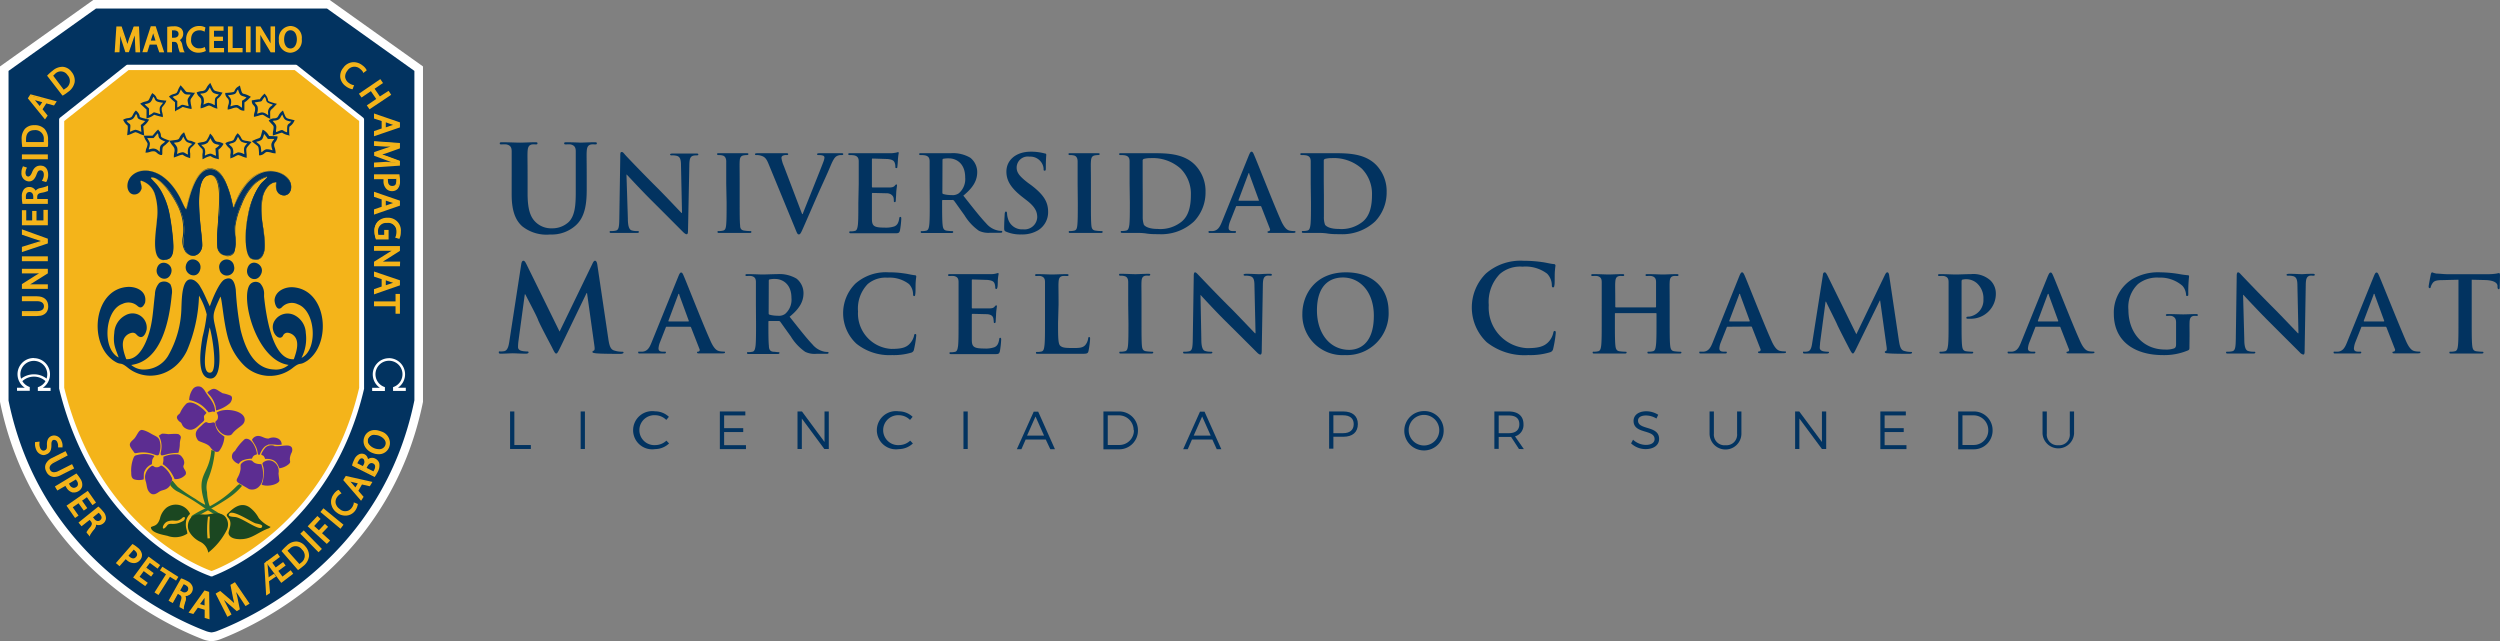 <svg xmlns="http://www.w3.org/2000/svg" viewBox="0 0 392.44 100.65"><rect x="0" y="0" width="392.44" height="100.65" fill="#808080" stroke="none"/><defs><style>.cls-1,.cls-9{fill:#023360;}.cls-1,.cls-3,.cls-4,.cls-5,.cls-6,.cls-7{fill-rule:evenodd;}.cls-2,.cls-4{fill:#fff;}.cls-3,.cls-8{fill:#f4b41a;}.cls-5{fill:#5c2d91;}.cls-6{fill:#276b35;}.cls-7{fill:#1b4721;}</style></defs><g id="Capa_2" data-name="Capa 2"><g id="Capa_2-2" data-name="Capa 2"><path class="cls-1" d="M31.33.68H14.85L.67,10.78V63C5.74,88,26.74,97.65,31.92,99.66a4.15,4.15,0,0,0,1.25.32h.06a4.25,4.25,0,0,0,1.26-.32C39.66,97.65,60.65,88,65.73,63V10.78L51.55.68H31.33Z"/><path class="cls-2" d="M33.23,100.65h-.06a4.63,4.63,0,0,1-1.51-.37C25.53,97.9,5.08,88.13,0,63.08V10.43L14.64,0H51.76L66.4,10.43l0,52.65C61.31,88.14,40.87,97.9,34.73,100.29A4.74,4.74,0,0,1,33.23,100.65ZM1.34,62.88C6.3,87.22,26.18,96.71,32.16,99a3.71,3.71,0,0,0,1,.27h.06a3.42,3.42,0,0,0,1-.27c6-2.33,25.87-11.82,30.83-36.16V11.13L51.33,1.34H15.07L1.34,11.13Z"/><path class="cls-3" d="M32.85,10.56H20L9.68,18.78V60.93C15.44,84.5,33.25,90.08,33.25,90.08h-.07s18.25-6.24,23.6-29.15V18.78L46.4,10.56H32.85Z"/><path class="cls-2" d="M33.25,90.48h-.07a.47.47,0,0,1-.26-.08C31,89.72,14.74,83.33,9.28,61c0,0,0-.07,0-.1V18.78a.42.42,0,0,1,.16-.32l10.36-8.21a.38.38,0,0,1,.25-.09H46.4a.4.4,0,0,1,.25.09L57,18.46a.41.41,0,0,1,.15.32V60.93a.46.46,0,0,1,0,.1C52.08,82.8,35.34,89.7,33.5,90.39A.38.38,0,0,1,33.25,90.48ZM10.08,60.88C15.46,82.83,31.47,89,33.21,89.64,35,89,51.36,82.25,56.38,60.89V19L46.26,11H20.18l-10.1,8Z"/><path class="cls-4" d="M5.31,56.2a2.54,2.54,0,0,0-1.42,4.66H2.67v.49h2v-.6a2.13,2.13,0,0,1-1.16-.92,2.68,2.68,0,0,1,3.63,0,2.07,2.07,0,0,1-1.2.95v.1h0v.49h2v-.49H6.71a2.54,2.54,0,0,0-1.4-4.66m-2,3.23a2.26,2.26,0,0,1-.11-.69,2.11,2.11,0,1,1,4.11.67,3.15,3.15,0,0,0-2-.67,3.24,3.24,0,0,0-2,.69"/><path class="cls-4" d="M61.05,56.23a2.54,2.54,0,0,0-1.41,4.65H58.42v.5h2v-.5h0v-.11a2.12,2.12,0,1,1,1.28,0v.1h0v.5h2v-.5H62.46a2.54,2.54,0,0,0-1.41-4.65"/><path class="cls-5" d="M25.23,73.09a.93.93,0,0,1-.81.25c-.37-.08-.37-.41-.78-.07a2.13,2.13,0,0,0-.86,1.39,2.25,2.25,0,0,0,.13,1c.17.67.14,1.21.6,1.67.61.61,1.23,0,1.55-.18s.55-.19.82-.3a1.61,1.61,0,0,0,1.05-1.21.76.76,0,0,0-.06-.83,4.05,4.05,0,0,0-.95-1.32c-.13-.12-.54-.48-.69-.39"/><path class="cls-5" d="M22.07,67.54c-.32.09-.61.85-.94,1.25s-1,.71-.65,1.38a5.12,5.12,0,0,0,.43.64c.26.38.2.37.75.27a4.82,4.82,0,0,1,2.41.22c.74.29.88.27,1-.37A3.09,3.09,0,0,0,25,69c-.22-.47-.71-.58-1.28-.92-.25-.16-1.22-.68-1.6-.58"/><path class="cls-5" d="M20.6,74.05c0,.58,0,1,.47,1.2a2.57,2.57,0,0,0,1.48,0c.08-.72-.1-.92.29-1.55a2.09,2.09,0,0,1,1-.83c.08-.83,0-.67.39-1.27l-.14-.09a3.89,3.89,0,0,0-1.44-.23,4.08,4.08,0,0,0-1.05.13c-.46.11-.49.13-.67.54a5.44,5.44,0,0,0-.34,2.11"/><path class="cls-5" d="M25.65,71.71c0,.19,0,.4,0,.61a3.67,3.67,0,0,1-.11.54,4.85,4.85,0,0,1,1.1,1,6.45,6.45,0,0,1,.77,1.35,2.06,2.06,0,0,0,1.71-.69c.2-.36-.06-.68-.2-.91-.31-.54,0-.5,0-1a1.36,1.36,0,0,0-.35-.86.9.9,0,0,0-.82-.43,4.66,4.66,0,0,0-2.08.37"/><path class="cls-5" d="M28.14,68.23c-.17-.22-1.39-.08-1.75-.08a6.76,6.76,0,0,0-.84-.08c-.26,0-.41.24-.63.32a3.32,3.32,0,0,1,.43,1.43c.08,1-.34,1.45,0,1.65.1.09,1-.22,1.24-.25A7.38,7.38,0,0,1,28,71.09a4.87,4.87,0,0,0,.23-1.53,3.85,3.85,0,0,1,.14-.75.48.48,0,0,0-.27-.58"/><path class="cls-5" d="M34,64.78a1.11,1.11,0,0,1,.2.85c-.07.45-.39.38-.4.69,0,.57.89,2.32,2.33,2,.28-.07.33-.28.59-.54.76-.78,1.5-1,1.66-1.64.42-1.67-3.15-2.27-4.38-1.36"/><path class="cls-5" d="M35.23,68.55l-.62-.47a2.32,2.32,0,0,1-.8-1.39c-.12-.49-.22-.41-.69-.31-.83.17-.5-.57-1.47.41-.35.36-1.48,1-.58,2.32.18.25,1.44.47,1.87,1,.25.32.72,1,1.33.79.14-.05.39-.48.47-.63a4.12,4.12,0,0,0,.49-1.75"/><path class="cls-5" d="M29.69,62.8a5.1,5.1,0,0,1,1.78.7,4.46,4.46,0,0,1,.67.55,6.75,6.75,0,0,1,.59.67,2,2,0,0,0,.61-.12c.29,0,.45.2.41-.23-.11-1.19-.93-1.94-1.47-2.8a2.28,2.28,0,0,0-.64-.78,1.07,1.07,0,0,0-1.43.37,3.27,3.27,0,0,0-.52,1.64"/><path class="cls-5" d="M32.08,65.23a2.25,2.25,0,0,1,.34-.4c-.13-.29-2.13-2.24-3.16-1.47a4.65,4.65,0,0,0-1,1.48c-.15.23-.55.35-.48.79a1.23,1.23,0,0,0,.6.68,2,2,0,0,1,.16.24,1.25,1.25,0,0,0,.66.73c1.14.6,1.86-.42,2.42-.87s.43-.49.42-.78a1,1,0,0,1,0-.4"/><path class="cls-5" d="M34.94,61.73l-.57-.35c-.47-.31-.79-.5-1.31-.17-.15.1-.44.27-.5.42a6,6,0,0,0,.4.46,4,4,0,0,1,.76,1.34l.12.33.08.67a5.35,5.35,0,0,0,2.18-1.15c.21-.23.52-.89.14-1.16a5.74,5.74,0,0,0-1.3-.39"/><path class="cls-5" d="M41,72.85a2.22,2.22,0,0,1-.93-.14c-.42-.19-.4-.39-.63-.43a1.65,1.65,0,0,0-1.61.55c-.14.22,0,.69-.1,1-.25,1.39-1.17,1.52,0,2.15l1.35.79a1.5,1.5,0,0,0,1.61-.42c.75-.73.75-2.37.33-3.48"/><path class="cls-5" d="M41.2,72.71c0,.25.14.53.18.79a6.22,6.22,0,0,1-.08,1.83c0,.23-.21.61-.22.76,1.07.41,2.74-.12,2.78-.68a10.76,10.76,0,0,1-.14-1.12A1.72,1.72,0,0,0,43,72.52a1.36,1.36,0,0,0-1.8.19"/><path class="cls-5" d="M38,72.3A4.19,4.19,0,0,1,39.53,72c.13-.18.11-.28.29-.44s.28-.14.51-.25c0-.59-.59-2.22-1.46-2.41-.38-.09-.5.07-.69.26a8,8,0,0,0-1.3,1.64A1,1,0,0,0,36.47,72a1.74,1.74,0,0,0,1,.82c.34-.49.43-.39.53-.53"/><path class="cls-5" d="M42.14,68.84c-.61,0-.88-.3-1.41-.39a1.08,1.08,0,0,0-1.17.59c0,.09.45.7.64,1.13a3.28,3.28,0,0,1,.21.67c.06.28,0,.55.31.58.12-.14.43-1.18,1.12-1.49l.14-.05.13-.09a6.38,6.38,0,0,1,1,0,3.38,3.38,0,0,0,1.1,0,1,1,0,0,0-.69-1,1.58,1.58,0,0,0-.73-.11,1.62,1.62,0,0,0-.65.18"/><path class="cls-5" d="M43.1,70a1.41,1.41,0,0,0-1.4.22A3.5,3.5,0,0,0,41,71.34c.26.26.35,0,.62.7h.08c1.87-.08,1.93,1.16,2.17,1.47a2.85,2.85,0,0,0,1.48-.67c.48-.45-.15-.46.38-1.7a1,1,0,0,0,.1-.84c-.35-.69-1.52-.18-2.77-.26"/><path class="cls-6" d="M30.08,81.55l2.1-1.19c.68-.37,1.46-.79,2.1-1.18s1.39-.85,2-1.3A9.59,9.59,0,0,0,38,76.26c-.4-.17-.23-.55-1,.21A16.66,16.66,0,0,1,31.84,80a12.06,12.06,0,0,0-1.13.6c-.17.1-.37.21-.54.33s-.19.35-.09.64"/><path class="cls-6" d="M32.33,79.75c.7-.11.77.09.49-.57a7.63,7.63,0,0,1-.32-1.92,3.56,3.56,0,0,1,.22-2.19,15,15,0,0,0,1-4.19,2.09,2.09,0,0,0-.54-.24c-.34,4.13-2.56,3.64-1,8.45,0,.15.1.5.16.66"/><path class="cls-6" d="M35.05,81c-.08-.07-2.53-1.59-2.67-1.67a10.4,10.4,0,0,1-1.68-1,26.28,26.28,0,0,1-2.78-1.88,10.66,10.66,0,0,1-.83-1,1.15,1.15,0,0,0-.3.38.38.38,0,0,0,0,.42,3.17,3.17,0,0,0,1.27,1,37.3,37.3,0,0,1,4.09,2.54l2.13,1.34c.35.18.41.13.79-.14"/><path class="cls-7" d="M41.09,82.83c-.57.4-2.91-1.4-4-1.64-.29-.09-1.59,0-1.06-.59s3.23,1.2,4,1.52c.29.12,1.54.2,1,.71m1.39-.14a5.12,5.12,0,0,1-1.8-1.36,5,5,0,0,0-1.43-1.68c-1.18-.82-2.3-.14-3.19.72-.44.43-.57.42-.16.92.79.93-.09,2.06.05,2.51.24.78,1.36.9,2.27.82C39.6,84.49,40.54,83.57,42,83a1.09,1.09,0,0,0,.48-.28"/><path class="cls-7" d="M28.57,81.33c.48-.4.59,0,.29.37a3,3,0,0,1-2,.53c-.35,0-.51.1-.61.24-1,1.33-.87-.36.17-.66s1.29.27,2.17-.48m.82,2.45c0-.49-.32-.9-.22-1.77a2,2,0,0,1,.65-1.34,2.46,2.46,0,0,0-3.67-1,3.06,3.06,0,0,0-1.06,1.73c-.4,1.24-1,1.09-1.42,1.35,0,.86,1.72,1.17,2.59,1.36a3.48,3.48,0,0,0,3.13-.35"/><path class="cls-7" d="M32.58,84.52a14.72,14.72,0,0,1,.07-3.43l.3,0a18.3,18.3,0,0,0,0,3.4Zm.12,2.22a10.52,10.52,0,0,0,2.83-3.42A1.94,1.94,0,0,0,35.26,81c-.73-.61-1.55-.43-2.52-.27s-1.75-.27-2.66.43a2,2,0,0,0-.37,2.31A4,4,0,0,0,31.33,85a2.33,2.33,0,0,1,1.37,1.79"/><path class="cls-8" d="M6.06,69.44a1.74,1.74,0,0,0,.1.88.67.67,0,0,0,.9.46c.33-.13.44-.4.43-.93s.12-1.11.61-1.32a1.08,1.08,0,0,1,1.42.7,1.67,1.67,0,0,1,.14.83l-.42,0a1.34,1.34,0,0,0-.1-.71A.59.59,0,0,0,8.35,69c-.33.14-.4.41-.39,1S7.8,71,7.29,71.22a1.13,1.13,0,0,1-1.51-.77,1.82,1.82,0,0,1-.14-1Z"/><path class="cls-8" d="M6.86,71.44a1.35,1.35,0,0,1-1.21-.94,2.09,2.09,0,0,1-.15-1l0-.1.7-.08,0,.18a1.61,1.61,0,0,0,.1.81c.15.36.43.51.72.39s.36-.26.35-.81q-.06-1.12.69-1.44a1.2,1.2,0,0,1,.45-.09,1.27,1.27,0,0,1,1.15.87,1.7,1.7,0,0,1,.15.89l0,.11-.69,0,0-.16A1.26,1.26,0,0,0,9,69.43a.53.53,0,0,0-.46-.38.41.41,0,0,0-.16,0c-.25.11-.32.3-.31.83,0,.78-.21,1.21-.75,1.43A1.37,1.37,0,0,1,6.86,71.44Zm-1.1-1.83a1.7,1.7,0,0,0,.14.78,1.07,1.07,0,0,0,1,.78.8.8,0,0,0,.37-.08c.44-.18.6-.51.59-1.17s.07-.92.48-1.09a.75.75,0,0,1,.26,0,.78.78,0,0,1,.7.54,1.61,1.61,0,0,1,.13.63h.15a1.61,1.61,0,0,0-.14-.65,1,1,0,0,0-1.24-.63c-.4.16-.57.53-.53,1.18s-.08.88-.52,1.07A.81.81,0,0,1,6,70.37a1.71,1.71,0,0,1-.13-.78Z"/><path class="cls-8" d="M10.45,71.47l-2,1c-.76.39-.91.88-.69,1.32s.73.63,1.48.26l2-1,.22.43-2,1c-1,.52-1.74.21-2.09-.5s-.21-1.39.84-1.92l2-1Z"/><path class="cls-8" d="M8.53,74.87A1.38,1.38,0,0,1,7.26,74a1.33,1.33,0,0,1-.1-1.11,2,2,0,0,1,1-1l2.13-1.07.34.67L8.5,72.61c-.61.31-.85.71-.64,1.13a.65.65,0,0,0,.62.39h0a1.57,1.57,0,0,0,.69-.19l2.14-1.08.33.67-2.1,1.06A2.31,2.31,0,0,1,8.53,74.87Zm1.65-3.65-1.88,1a1.73,1.73,0,0,0-.89.83,1.26,1.26,0,0,0,1.12,1.6,2,2,0,0,0,.89-.25l1.87-.93-.1-.2-1.89,1a1.77,1.77,0,0,1-.82.23h0a.91.91,0,0,1-.85-.54c-.14-.27-.33-1,.75-1.49l1.89-1Z"/><path class="cls-8" d="M12,74.5a5.51,5.51,0,0,1,.54.74,1.51,1.51,0,0,1,.26,1.05,1.06,1.06,0,0,1-.52.69,1.16,1.16,0,0,1-.84.18,1.52,1.52,0,0,1-.94-.76,1.54,1.54,0,0,1-.17-.34L9,76.85l-.25-.41Zm-1.32,1.35a1.31,1.31,0,0,0,.17.37.79.79,0,0,0,1.17.36c.43-.25.46-.67.19-1.12a1.76,1.76,0,0,0-.27-.37Z"/><path class="cls-8" d="M11.63,77.31l-.23,0a1.61,1.61,0,0,1-1-.82,1.59,1.59,0,0,1-.13-.22L9,77l-.38-.64L12,74.32l.07.09a5.71,5.71,0,0,1,.55.76,1.61,1.61,0,0,1,.28,1.15,1.17,1.17,0,0,1-.58.78A1.36,1.36,0,0,1,11.63,77.31ZM10.4,75.85l0,.17a1.47,1.47,0,0,0,.15.31,1.45,1.45,0,0,0,.86.7,1.06,1.06,0,0,0,.75-.16,1,1,0,0,0,.45-.6,1.41,1.41,0,0,0-.25-1,6.07,6.07,0,0,0-.45-.64L9,76.48l.1.18Zm1.17,1h0a1,1,0,0,1-.85-.57,2.69,2.69,0,0,1-.19-.39l0-.1L12,74.92,12,75a1.65,1.65,0,0,1,.29.4,1.14,1.14,0,0,1,.19.72.85.85,0,0,1-.42.59A1,1,0,0,1,11.57,76.85Zm-.74-.94a2.67,2.67,0,0,0,.12.24.8.8,0,0,0,.62.43h0a.68.68,0,0,0,.37-.11.53.53,0,0,0,.29-.39.8.8,0,0,0-.14-.55c-.07-.12-.14-.21-.18-.27Z"/><polygon class="cls-8" points="13.18 79.96 12.35 78.79 11.23 79.57 12.14 80.88 11.81 81.12 10.62 79.41 13.74 77.23 14.88 78.87 14.54 79.11 13.68 77.86 12.69 78.55 13.51 79.73 13.18 79.96"/><path class="cls-8" d="M11.78,81.31l-1.34-1.93,3.34-2.33,1.29,1.85-.56.39-.87-1.24-.76.54.82,1.17-.55.39L12.33,79l-.91.63.91,1.31Zm-1-1.86,1,1.48.12-.08-.91-1.31,1.34-.94.82,1.17.11-.07-.82-1.18,1.21-.84.87,1.24.11-.08-1-1.42Z"/><path class="cls-8" d="M15.46,79.73a5.08,5.08,0,0,1,.64.66,1.45,1.45,0,0,1,.43,1,.92.92,0,0,1-.38.67,1,1,0,0,1-1.19.07l0,0a.91.91,0,0,1-.25.9,6.43,6.43,0,0,0-.63.88l-.31-.38a4,4,0,0,1,.55-.77c.34-.41.37-.69.11-1l-.28-.34-1.28,1-.31-.37Zm-1,1.46.3.38a.75.75,0,0,0,1.09.19c.38-.3.33-.71,0-1.11a1.92,1.92,0,0,0-.33-.33Z"/><path class="cls-8" d="M14.1,84.22l-.51-.62,0-.08a5,5,0,0,1,.58-.79c.33-.41.29-.62.1-.88l-.2-.24-1.27,1-.48-.58,3.11-2.51.09.06a5.56,5.56,0,0,1,.65.69,1.54,1.54,0,0,1,.46,1.12,1.09,1.09,0,0,1-.42.77,1.12,1.12,0,0,1-1.12.2,1.25,1.25,0,0,1-.33.76,6.63,6.63,0,0,0-.61.85Zm-.19-.66.13.16q.18-.25.54-.72a.82.82,0,0,0,.24-.78l0-.09.15-.11.09,0a.87.87,0,0,0,1-.06.82.82,0,0,0,.33-.58,1.34,1.34,0,0,0-.41-.94,6,6,0,0,0-.53-.57l-2.73,2.21.13.16,1.29-1,.36.45a.86.86,0,0,1-.1,1.21A6.72,6.72,0,0,0,13.91,83.56Zm1.46-1.5h0a1,1,0,0,1-.75-.41l-.39-.48,1.26-1,.08.06a1.71,1.71,0,0,1,.36.36.84.84,0,0,1,0,1.3A.85.85,0,0,1,15.37,82.06Zm-.77-.85.23.28a.73.73,0,0,0,.54.3h0a.54.54,0,0,0,.35-.13c.3-.24.3-.55,0-.92a2,2,0,0,0-.23-.25Z"/><path class="cls-8" d="M20.83,85.52a4.6,4.6,0,0,1,.74.54,1.47,1.47,0,0,1,.58.91,1,1,0,0,1-.27.81,1.12,1.12,0,0,1-.75.44A1.52,1.52,0,0,1,20,87.8a1.45,1.45,0,0,1-.28-.27l-1,1.15-.36-.31ZM20,87.22a2.44,2.44,0,0,0,.28.29.8.8,0,0,0,1.23,0c.33-.38.22-.79-.18-1.13A1.84,1.84,0,0,0,21,86.1Z"/><path class="cls-8" d="M18.76,88.88l-.57-.49,2.61-3,.09.06a5.47,5.47,0,0,1,.77.55,1.67,1.67,0,0,1,.62,1,1.15,1.15,0,0,1-.3.92,1.27,1.27,0,0,1-.83.47,1.63,1.63,0,0,1-1.23-.45l-.19-.16Zm-.19-.52.16.13,1-1.18.1.14a1.62,1.62,0,0,0,1.27.63,1,1,0,0,0,.66-.38A.91.91,0,0,0,22,87a1.33,1.33,0,0,0-.54-.83,4.7,4.7,0,0,0-.62-.46Zm2.35-.44h0a1.15,1.15,0,0,1-.73-.31,1.81,1.81,0,0,1-.31-.32l-.06-.08,1.1-1.28.1,0a2.32,2.32,0,0,1,.39.27,1.15,1.15,0,0,1,.41.64.88.88,0,0,1-.21.69A.9.9,0,0,1,20.92,87.92Zm-.75-.69.19.18c.38.32.76.33,1,0a.51.51,0,0,0,.15-.47.86.86,0,0,0-.31-.47L21,86.27Z"/><polygon class="cls-8" points="23.69 90.32 22.53 89.47 21.72 90.57 23 91.52 22.77 91.85 21.09 90.62 23.35 87.56 24.95 88.74 24.71 89.07 23.49 88.17 22.77 89.14 23.93 90 23.69 90.32"/><path class="cls-8" d="M22.79,92,20.9,90.65l2.42-3.28,1.82,1.34-.4.55-1.22-.9-.56.75,1.16.85-.4.55-1.16-.86-.65.89,1.29.95Zm-1.51-1.45,1.45,1.07.09-.11-1.29-1,1-1.32,1.15.85.08-.11-1.15-.85L23.46,88l1.22.91.09-.12-1.39-1Z"/><polygon class="cls-8" points="26.25 90.1 25.3 89.5 25.52 89.14 27.83 90.61 27.61 90.96 26.65 90.36 24.85 93.22 24.44 92.96 26.25 90.1"/><path class="cls-8" d="M24.88,93.4l-.63-.4,1.81-2.86-.95-.6.37-.58L28,90.56l-.37.58-.95-.6Zm-.26-.48.18.11,1.81-2.86,1,.6.07-.12-2.08-1.32-.07.12.94.61Z"/><path class="cls-8" d="M28.48,91a5.86,5.86,0,0,1,.84.38,1.54,1.54,0,0,1,.78.79A1,1,0,0,1,30,93a1,1,0,0,1-1.08.51h0a.93.93,0,0,1,.11.93,5.48,5.48,0,0,0-.26,1.06l-.43-.24a4.8,4.8,0,0,1,.22-.92c.16-.5.09-.78-.28-1l-.4-.21-.8,1.44-.41-.23ZM28,92.75l.43.24a.73.73,0,0,0,1.08-.23c.24-.42.05-.78-.39-1a2.33,2.33,0,0,0-.43-.19Z"/><path class="cls-8" d="M28.87,95.68l-.69-.38v-.08a5,5,0,0,1,.23-1c.16-.5.05-.68-.22-.85l-.27-.15-.8,1.44-.66-.37,1.95-3.48.11,0a5.58,5.58,0,0,1,.86.39,1.55,1.55,0,0,1,.84.87,1.11,1.11,0,0,1-.1.88,1.15,1.15,0,0,1-1,.59,1.27,1.27,0,0,1,0,.84,7.17,7.17,0,0,0-.27,1Zm-.41-.53.18.1c0-.19.11-.47.23-.88a.82.82,0,0,0-.06-.81l-.06-.07.08-.17h.11a.89.89,0,0,0,1-1.1,1.41,1.41,0,0,0-.72-.72,4.89,4.89,0,0,0-.71-.33l-1.72,3.06.19.1.8-1.43.51.28c.43.26.53.59.35,1.17C28.63,94.5,28.49,94.94,28.46,95.15ZM29,93.26h0a1.1,1.1,0,0,1-.54-.15l-.55-.31.8-1.41.09,0a1.8,1.8,0,0,1,.47.21c.55.31.71.75.45,1.21A.81.81,0,0,1,29,93.26Zm-.72-.56.31.17a.6.6,0,0,0,.89-.17c.19-.33.07-.62-.34-.85l-.3-.15Z"/><path class="cls-8" d="M31,95.23l-.72,1-.47-.15,2.32-3.25.56.17.06,4-.48-.15,0-1.26Zm1.27,0,0-1.15c0-.27,0-.5,0-.73h0c-.12.2-.25.41-.39.6l-.67,1Z"/><path class="cls-8" d="M32.89,97.22,32.13,97V95.72l-1.07-.33-.72,1-.74-.22,2.5-3.49.73.23Zm-.49-.44.22.07-.06-3.73L32.2,93,30,96l.19.06.73-1,1.44.44Zm0-1.37L31,95l.78-1.1a5.94,5.94,0,0,0,.38-.59l.05-.1.21.08v.14c0,.22,0,.43,0,.67Zm-1-.59.71.22v-1.2A1.27,1.27,0,0,1,32,94Z"/><path class="cls-8" d="M37.66,93.56c-.3-.44-.66-1-.9-1.38h0c.12.44.22.93.33,1.48l.38,1.91-.3.19-1.45-1.24c-.42-.38-.8-.73-1.11-1.06h0c.24.41.54,1,.8,1.48l.75,1.46-.39.23L34,93.24l.52-.31L36,94.19c.37.32.7.62,1,.91h0c-.12-.38-.21-.8-.32-1.3l-.38-1.92.53-.31L39,94.71l-.4.24Z"/><path class="cls-8" d="M35.7,96.83l-1.85-3.65.71-.42,1.56,1.33c.25.21.46.4.64.58-.06-.25-.12-.52-.19-.86l-.4-2,.71-.42,2.3,3.37-.64.38-1-1.53-.45-.67c0,.22.11.46.15.71l.41,2-.48.29-1.51-1.32c-.19-.16-.36-.32-.51-.46l.38.73.81,1.57Zm-1.49-3.54,1.6,3.16.16-.09L35.27,95c-.27-.53-.57-1.08-.79-1.48l-.06-.12.19-.11.09.06c.28.3.62.62,1.11,1l1.37,1.19.15-.09L37,93.69c-.11-.55-.22-1-.33-1.47l0-.09.2-.13.08.11c.23.4.57.9.86,1.34l.89,1.32.17-.1-2-2.93-.34.2.36,1.83c.12.55.22.94.32,1.28l0,.1-.18.11-.09-.07c-.25-.26-.55-.54-1-.9l-1.4-1.2Z"/><polygon class="cls-8" points="44.65 88.74 43.5 89.59 44.31 90.7 45.6 89.75 45.84 90.09 44.18 91.31 41.92 88.25 43.53 87.07 43.77 87.4 42.55 88.3 43.26 89.27 44.41 88.41 44.65 88.74"/><path class="cls-8" d="M44.15,91.5l-2.42-3.28,1.82-1.35.4.55-1.21.91.54.75,1.16-.85.4.54-1.15.85.65.89,1.29-1,.4.55Zm-2-3.23,2.1,2.86,1.46-1.07-.09-.12-1.29,1-1-1.33,1.16-.85-.08-.11-1.16.85-.87-1.18,1.22-.9-.08-.12Z"/><path class="cls-8" d="M44.37,86.48a5.42,5.42,0,0,1,.72-.72,2.06,2.06,0,0,1,1.43-.62,1.84,1.84,0,0,1,1.3.69,2.1,2.1,0,0,1,.56,1.47,2.2,2.2,0,0,1-.89,1.48,6.35,6.35,0,0,1-.68.54Zm2.55,2.24a3.52,3.52,0,0,0,.39-.29,1.44,1.44,0,0,0,.13-2.25A1.33,1.33,0,0,0,45.35,86a3.43,3.43,0,0,0-.39.4Z"/><path class="cls-8" d="M46.79,89.5l-2.6-3,.08-.09a7.1,7.1,0,0,1,.72-.73A2.17,2.17,0,0,1,46.53,85a1.9,1.9,0,0,1,1.38.74,2.2,2.2,0,0,1,.6,1.57,2.34,2.34,0,0,1-.93,1.57,7.78,7.78,0,0,1-.7.54Zm-2.25-3,2.29,2.65a5.38,5.38,0,0,0,.58-.45,2.13,2.13,0,0,0,.83-1.39,1.89,1.89,0,0,0-.53-1.36,1.67,1.67,0,0,0-1.19-.66h-.07a2,2,0,0,0-1.28.59A6.13,6.13,0,0,0,44.54,86.48Zm2.36,2.41-2.11-2.44.07-.09a2.79,2.79,0,0,1,.41-.43,1.49,1.49,0,0,1,2.28.16,1.57,1.57,0,0,1-.16,2.44,3.74,3.74,0,0,1-.4.31Zm-1.76-2.45L47,88.54l.27-.22a1.31,1.31,0,0,0,.13-2.06,1.22,1.22,0,0,0-1.91-.12A2.78,2.78,0,0,0,45.14,86.44Z"/><rect class="cls-8" x="48.57" y="83.07" width="0.48" height="3.81" transform="translate(-45.51 58.39) rotate(-44.39)"/><path class="cls-8" d="M50,86.69l-2.86-2.91.54-.52,2.85,2.91Zm-2.48-2.91L50,86.31l.15-.14-2.47-2.53Z"/><polygon class="cls-8" points="48.48 82.61 49.83 81.15 50.13 81.42 49.11 82.54 50.04 83.39 50.99 82.36 51.29 82.64 50.34 83.67 51.61 84.83 51.29 85.18 48.48 82.61"/><path class="cls-8" d="M51.3,85.38l-3-2.76L49.82,81l.5.46-1,1.11.74.67.94-1,.5.46-.95,1,1.27,1.16ZM48.67,82.6,51.28,85l.14-.15-1.26-1.17.94-1L51,82.56l-.94,1-1.13-1,1-1.12-.1-.09Z"/><polygon class="cls-8" points="50.78 79.98 53.73 82.39 53.43 82.76 50.49 80.35 50.78 79.98"/><path class="cls-8" d="M53.45,83,50.3,80.37l.47-.58,3.15,2.58Zm-2.77-2.61,2.74,2.23.13-.16-2.74-2.24Z"/><path class="cls-8" d="M56,79.12a2.35,2.35,0,0,1-.42.9,1.76,1.76,0,0,1-2.63.36,1.87,1.87,0,0,1-.5-2.74,1.92,1.92,0,0,1,.65-.61l.26.33a1.62,1.62,0,0,0-.56.51A1.4,1.4,0,0,0,53.25,80a1.37,1.37,0,0,0,2.07-.26,2,2,0,0,0,.33-.73Z"/><path class="cls-8" d="M54.18,80.94a2.17,2.17,0,0,1-1.29-.46A2.13,2.13,0,0,1,52,79.12a2,2,0,0,1,.38-1.55,2.15,2.15,0,0,1,.7-.66l.1,0,.43.54-.15.08a1.74,1.74,0,0,0-.52.47,1.3,1.3,0,0,0-.25,1,1.55,1.55,0,0,0,.66.92,1.24,1.24,0,0,0,1.88-.23,1.58,1.58,0,0,0,.3-.67l0-.16.63.25,0,.1a2.44,2.44,0,0,1-.44,1A1.89,1.89,0,0,1,54.18,80.94Zm-1.09-3.73a2,2,0,0,0-.51.51,1.8,1.8,0,0,0-.34,1.35,1.93,1.93,0,0,0,.8,1.2,1.66,1.66,0,0,0,2.45-.33,2.85,2.85,0,0,0,.38-.73l-.13,0a2.25,2.25,0,0,1-.31.62,1.52,1.52,0,0,1-2.26.29A1.79,1.79,0,0,1,52.41,79a1.52,1.52,0,0,1,.3-1.19,1.71,1.71,0,0,1,.47-.46Z"/><path class="cls-8" d="M56.09,77l.82.94-.25.43-2.62-3,.3-.49,3.91.88-.26.44-1.23-.28Zm.29-1.23-1.13-.26-.69-.19h0c.17.16.34.33.5.51l.76.88Z"/><path class="cls-8" d="M56.68,78.61l-2.8-3.25.4-.65,4.18.94-.41.68-1.23-.28-.57,1,.83.94Zm-2.47-3.27,2.43,2.82.11-.18-.83-1,.77-1.29,1.23.28.12-.19L54.4,75ZM55.83,77,55,76c-.16-.18-.33-.35-.49-.51l-.07-.07.1-.19.13,0,.66.19,1.31.29ZM55,75.6l.16.17.63.74.38-.63-.94-.22Z"/><path class="cls-8" d="M55.43,73a4.45,4.45,0,0,1,.32-.81,1.45,1.45,0,0,1,.71-.78.79.79,0,0,1,.73,0,.91.91,0,0,1,.47.93h0a1,1,0,0,1,1.19-.26,1,1,0,0,1,.54.62,1.8,1.8,0,0,1-.25,1.31,5,5,0,0,1-.37.63ZM57,73.3l.19-.38c.23-.45.12-.84-.21-1s-.7,0-.92.45a1.73,1.73,0,0,0-.15.39Zm1.63.82a2.38,2.38,0,0,0,.2-.35c.22-.44.25-.93-.24-1.18s-.85.06-1.08.53l-.18.35Z"/><path class="cls-8" d="M58.82,74.88,55.28,73.1l0-.1a4.28,4.28,0,0,1,.32-.84,1.59,1.59,0,0,1,.77-.85,1,1,0,0,1,.85,0,1,1,0,0,1,.54.77A1.09,1.09,0,0,1,58.92,72a1.2,1.2,0,0,1,.61.7,2,2,0,0,1-.25,1.4,5.1,5.1,0,0,1-.39.66ZM55.59,73l3.15,1.57c.07-.11.17-.29.29-.52a1.76,1.76,0,0,0,.25-1.21,1,1,0,0,0-.48-.54.86.86,0,0,0-1,.22l-.07.09-.17-.09v-.1a.79.79,0,0,0-.4-.8.68.68,0,0,0-.62,0,1.4,1.4,0,0,0-.64.72A5.17,5.17,0,0,0,55.59,73Zm3.12,1.33-1.52-.76.24-.47c.3-.6.78-.82,1.26-.59s.6.76.3,1.36a2.51,2.51,0,0,1-.21.37Zm-1.16-.88,1.07.54c.05-.08.09-.17.13-.24.17-.33.27-.78-.18-1a.62.62,0,0,0-.26-.06c-.32,0-.54.33-.64.53Zm-.45.08-1.32-.66,0-.11a3.32,3.32,0,0,1,.17-.41c.25-.5.54-.6.75-.6a.76.76,0,0,1,.35.09.66.66,0,0,1,.36.41.94.94,0,0,1-.09.77Zm-1-.8.87.43.13-.26a.73.73,0,0,0,.08-.56A.47.47,0,0,0,57,72c-.3-.14-.54,0-.74.4A1.65,1.65,0,0,0,56.11,72.69Z"/><path class="cls-8" d="M59.74,67.83A1.77,1.77,0,0,1,61,70.17a1.73,1.73,0,0,1-2.42.81,1.78,1.78,0,0,1-1.21-2.34,1.73,1.73,0,0,1,2.41-.81m-1,2.68c.76.3,1.59.18,1.87-.52s-.22-1.36-1-1.69a1.37,1.37,0,0,0-1.88.52c-.29.73.26,1.37,1,1.69"/><path class="cls-8" d="M59.44,71.3a2.51,2.51,0,0,1-.95-.19,2.29,2.29,0,0,1-1.23-1.06,1.75,1.75,0,0,1-.06-1.45,1.68,1.68,0,0,1,1.64-1.09,2.48,2.48,0,0,1,.94.2,1.89,1.89,0,0,1,1.3,2.51A1.71,1.71,0,0,1,59.44,71.3Zm-.6-3.52a1.4,1.4,0,0,0-1.38.92,1.43,1.43,0,0,0,0,1.23,2,2,0,0,0,1.09.92,2.2,2.2,0,0,0,.85.18,1.44,1.44,0,0,0,1.39-.91A1.63,1.63,0,0,0,59.68,68,2.14,2.14,0,0,0,58.84,67.78Zm.65,3h0a2.19,2.19,0,0,1-.82-.17,2,2,0,0,1-1-.74,1.15,1.15,0,0,1-.13-1.13A1.23,1.23,0,0,1,58.8,68a2.19,2.19,0,0,1,.82.17c.93.38,1.39,1.14,1.1,1.87A1.26,1.26,0,0,1,59.49,70.8Zm-.69-2.52a1,1,0,0,0-1,.59.88.88,0,0,0,.1.87,2.06,2.06,0,0,0,1.57.79h0a1,1,0,0,0,1-.59c.28-.67-.28-1.24-.94-1.51A1.9,1.9,0,0,0,58.8,68.28Z"/><polygon class="cls-8" points="41.48 88.41 41.78 93.49 42.39 93.1 41.95 88.04 41.48 88.41"/><polygon class="cls-8" points="42.08 91.34 43.35 90.48 43.01 90.06 41.9 90.79 42.08 91.34"/><path class="cls-8" d="M3.57,49H5.82C6.68,49,7,48.59,7,48.08s-.37-.93-1.21-.93H3.57v-.51H5.78c1.17,0,1.65.63,1.65,1.46S7,49.47,5.81,49.47H3.57Z"/><path class="cls-8" d="M5.81,49.61H3.44v-.77H5.82c.69,0,1.08-.27,1.08-.76s-.36-.8-1.08-.8H3.44v-.77H5.78c1.14,0,1.79.58,1.79,1.59C7.57,48.66,7.34,49.61,5.81,49.61ZM3.7,49.34H5.81c1,0,1.49-.42,1.49-1.24,0-.61-.26-1.32-1.52-1.32H3.7V47H5.82c1.17,0,1.34.67,1.34,1.07s-.13,1-1.34,1H3.7Z"/><path class="cls-8" d="M7.37,45.22H3.57v-.55L5.5,43.44a10.38,10.38,0,0,1,1.23-.68v0a15.08,15.08,0,0,1-1.56.06H3.57v-.47h3.8v.5L5.44,44.06a11.56,11.56,0,0,1-1.27.71v0c.48,0,.93,0,1.56,0H7.37Z"/><path class="cls-8" d="M7.51,45.35H3.44V44.6l2-1.27c.24-.15.47-.29.69-.41l-1,0H3.44V42.2H7.51v.71l-2,1.25c-.28.19-.54.34-.77.47.3,0,.62,0,1,0H7.51ZM3.7,45.08H7.23v-.2H5.74c-.63,0-1.08,0-1.55,0H4.08L4,44.72l.11-.07a12.1,12.1,0,0,0,1.25-.71l1.86-1.18v-.29H3.7v.2H5.16c.55,0,1,0,1.55-.06H6.8l.1.21-.12.07a11.88,11.88,0,0,0-1.21.68L3.7,44.75Z"/><rect class="cls-8" x="3.57" y="40.41" width="3.8" height="0.49"/><path class="cls-8" d="M7.51,41H3.44v-.76H7.51ZM3.7,40.77H7.23v-.23H3.7Z"/><path class="cls-8" d="M7.37,38.13l-3.8,1.26v-.54l1.87-.6c.51-.16,1-.3,1.43-.41h0c-.45-.11-.92-.27-1.42-.44l-1.88-.65v-.52l3.8,1.37Z"/><path class="cls-8" d="M3.44,39.57v-.82l2-.62,1-.3c-.33-.09-.65-.21-1-.31l-2-.68V36l4.07,1.47v.74Zm.26-.63v.26L7.23,38v-.35L3.7,36.41v.24l1.8.61a13.2,13.2,0,0,0,1.39.44l.11,0v.21l-.11,0c-.42.1-.87.24-1.41.41Z"/><polygon class="cls-8" points="5.59 33.24 5.59 34.73 6.96 34.73 6.96 33.07 7.37 33.07 7.37 35.23 3.57 35.23 3.57 33.16 3.98 33.16 3.98 34.73 5.18 34.73 5.18 33.24 5.59 33.24"/><path class="cls-8" d="M7.51,35.36H3.44V33h.68V34.6h.93V33.11h.68V34.6H6.82V32.94h.69ZM3.7,35.09H7.23V33.2H7.09v1.67H5.45V33.38H5.31v1.49H3.85V33.29H3.7Z"/><path class="cls-8" d="M3.62,31.86a5.27,5.27,0,0,1-.08-.95,1.6,1.6,0,0,1,.31-1.11,1,1,0,0,1,.73-.3,1,1,0,0,1,1,.72h0a.92.92,0,0,1,.77-.55,7.62,7.62,0,0,0,1-.31v.52a5.79,5.79,0,0,1-.91.25c-.52.12-.72.32-.73.77v.47H7.37v.49Zm1.73-.49v-.51c0-.53-.28-.87-.72-.87s-.7.37-.71.89a1.71,1.71,0,0,0,.05.49Z"/><path class="cls-8" d="M7.51,32h-4l0-.1a5.46,5.46,0,0,1-.08-1,1.74,1.74,0,0,1,.34-1.2,1.08,1.08,0,0,1,.83-.35,1.13,1.13,0,0,1,1,.58,1.23,1.23,0,0,1,.73-.41,6,6,0,0,0,1-.28l.21-.11V30l-.07,0a4.21,4.21,0,0,1-1,.27c-.47.1-.61.26-.63.65v.32H7.51Zm-3.78-.26h3.5V31.5H5.59v-.6c0-.51.26-.77.84-.9a7.86,7.86,0,0,0,.8-.21v-.23a8.27,8.27,0,0,1-.87.23c-.38.09-.59.24-.67.48l0,.09h-.2l0-.09a.86.86,0,0,0-.84-.63.84.84,0,0,0-.63.25,1.47,1.47,0,0,0-.27,1A6.56,6.56,0,0,0,3.73,31.73Zm1.76-.23H3.87l0-.1a2.15,2.15,0,0,1-.05-.52c0-.65.32-1,.85-1a.89.89,0,0,1,.86,1Zm-1.42-.27H5.22v-.37c0-.45-.23-.73-.59-.73s-.57.25-.57.75C4.06,31,4.07,31.15,4.07,31.23Z"/><path class="cls-8" d="M6.77,28.3A1.83,1.83,0,0,0,7,27.41c0-.51-.27-.8-.65-.8s-.56.21-.75.72-.54,1-1.08,1-1-.5-1-1.25a1.89,1.89,0,0,1,.18-.85l.41.14a1.49,1.49,0,0,0-.18.73c0,.52.3.72.56.72s.53-.23.74-.76.55-1,1.11-1,1.09.44,1.09,1.35a1.93,1.93,0,0,1-.24,1Z"/><path class="cls-8" d="M7.24,28.58l-.67-.2.09-.15a1.68,1.68,0,0,0,.22-.82c0-.41-.19-.67-.51-.67s-.42.11-.63.64c-.26.74-.65,1.1-1.2,1.1A1.25,1.25,0,0,1,3.37,27.1a1.8,1.8,0,0,1,.21-.91l0-.1.66.23-.08.14a1.44,1.44,0,0,0-.16.66c0,.43.23.59.43.59s.41-.16.61-.68S5.6,26,6.33,26s1.23.45,1.23,1.48A2.2,2.2,0,0,1,7.3,28.5ZM7,28.22l.15,0a2,2,0,0,0,.17-.81c0-.89-.49-1.21-1-1.21s-.74.25-1,.89-.41.85-.86.85-.7-.27-.7-.86a1.57,1.57,0,0,1,.13-.64l-.15-.06a2,2,0,0,0-.11.68c0,.66.36,1.11.89,1.11s.72-.29,1-.93c.18-.48.41-.8.88-.8s.78.36.78.93A1.91,1.91,0,0,1,7,28.22Z"/><rect class="cls-8" x="3.57" y="24.36" width="3.8" height="0.5"/><path class="cls-8" d="M7.51,25H3.44v-.76H7.51ZM3.7,24.72H7.23V24.5H3.7Z"/><path class="cls-8" d="M3.62,22.92a7.6,7.6,0,0,1-.08-1A2.25,2.25,0,0,1,4,20.32a1.77,1.77,0,0,1,1.37-.54,2,2,0,0,1,1.47.55A2.38,2.38,0,0,1,7.4,22a7.52,7.52,0,0,1,0,.89ZM7,22.43a3.43,3.43,0,0,0,0-.5A1.47,1.47,0,0,0,5.4,20.3a1.37,1.37,0,0,0-1.47,1.56,2.65,2.65,0,0,0,0,.57Z"/><path class="cls-8" d="M7.48,23.06h-4l0-.11a7.82,7.82,0,0,1-.08-1.07,2.35,2.35,0,0,1,.51-1.65,1.9,1.9,0,0,1,1.46-.58A2.12,2.12,0,0,1,7,20.24,2.5,2.5,0,0,1,7.54,22a8.31,8.31,0,0,1,0,.91Zm-3.74-.27H7.23a5.92,5.92,0,0,0,0-.76,2.28,2.28,0,0,0-.51-1.61,1.91,1.91,0,0,0-1.38-.51,1.66,1.66,0,0,0-1.27.5,2.13,2.13,0,0,0-.43,1.47A7,7,0,0,0,3.74,22.79Zm3.35-.22H3.87l0-.11a2.57,2.57,0,0,1-.05-.6,1.49,1.49,0,0,1,1.58-1.7h0a1.6,1.6,0,0,1,1.74,1.77,3,3,0,0,1,0,.53Zm-3-.27H6.87v-.37a1.33,1.33,0,0,0-1.47-1.5h0c-.85,0-1.31.5-1.31,1.43A2.51,2.51,0,0,0,4.1,22.3Z"/><path class="cls-8" d="M7.56,11.89a9.94,9.94,0,0,1,.79-.7,2.25,2.25,0,0,1,1.52-.57,1.8,1.8,0,0,1,1.27.75,2,2,0,0,1,.45,1.51,2.38,2.38,0,0,1-1,1.47,8.41,8.41,0,0,1-.74.51ZM10,14.26a4.1,4.1,0,0,0,.42-.29,1.47,1.47,0,0,0,.31-2.27,1.36,1.36,0,0,0-2.12-.22,3.17,3.17,0,0,0-.44.4Z"/><path class="cls-8" d="M9.8,15,7.39,11.88l.08-.08a6.66,6.66,0,0,1,.8-.71,2.31,2.31,0,0,1,1.62-.6,1.87,1.87,0,0,1,1.35.8,2.1,2.1,0,0,1,.48,1.61,2.44,2.44,0,0,1-1.06,1.55,6.44,6.44,0,0,1-.75.52ZM7.74,11.9l2.13,2.78c.19-.12.41-.27.63-.44a2.23,2.23,0,0,0,1-1.38A1.87,1.87,0,0,0,11,11.45a1.65,1.65,0,0,0-1.16-.7,2,2,0,0,0-1.43.55A6.71,6.71,0,0,0,7.74,11.9ZM10,14.43,8,11.87l.08-.08a2.66,2.66,0,0,1,.44-.41,1.51,1.51,0,0,1,2.32.24,1.6,1.6,0,0,1-.34,2.46,3.15,3.15,0,0,1-.44.3ZM8.35,11.88,10,14.08l.3-.21a1.34,1.34,0,0,0,.29-2.09,1.24,1.24,0,0,0-1.94-.19C8.53,11.71,8.43,11.81,8.35,11.88Z"/><path class="cls-8" d="M21.32,6.41c0-.53-.06-1.17-.06-1.64h0c-.13.45-.28.92-.46,1.44l-.64,1.85h-.36L19.2,6.25a15,15,0,0,1-.42-1.48h0c0,.47,0,1.11-.08,1.68L18.6,8.08h-.45l.25-3.8H19l.62,1.84c.15.46.27.88.36,1.28h0c.09-.38.22-.81.38-1.28L21,4.28h.6l.23,3.8h-.46Z"/><path class="cls-8" d="M22,8.21h-.73l-.09-1.8c0-.27,0-.56-.05-.83-.07.21-.14.44-.23.68l-.67,1.93h-.55l-.62-1.9c-.08-.24-.14-.45-.2-.65,0,.28,0,.56,0,.81l-.11,1.76H18l.27-4.06h.82l.65,1.92c.1.32.19.59.26.83.07-.24.15-.51.26-.83L21,4.15h.82Zm-.47-.27h.19l-.21-3.52h-.38l-.62,1.74c-.18.53-.3.92-.38,1.26l0,.11H19.9l0-.11c-.08-.34-.19-.73-.36-1.26l-.59-1.74h-.38l-.24,3.52h.18l.09-1.5c0-.56.06-1.2.08-1.67V4.64h.23l0,.1c.09.4.22.85.42,1.47l.55,1.71h.17l.62-1.75c.18-.53.32-1,.45-1.44l0-.09h.24l0,.13c0,.46,0,1.07.05,1.6Z"/><path class="cls-8" d="M23.4,6.88,23,8.08h-.49l1.24-3.8h.57l1.24,3.8h-.5l-.39-1.2Zm1.19-.38-.35-1.1a4.76,4.76,0,0,1-.19-.69h0c-.05.23-.1.46-.17.69L23.5,6.5Z"/><path class="cls-8" d="M25.77,8.21H25L24.59,7H23.5l-.38,1.19h-.77l1.32-4.07h.77Zm-.59-.27h.22L24.24,4.42h-.37L22.72,7.94h.2l.38-1.19h1.48Zm-.4-1.31H23.31l.42-1.27c.06-.2.11-.42.18-.68l0-.1h.22l0,.15c0,.21.1.41.17.64Zm-1.1-.26h.73l-.3-.93a1.66,1.66,0,0,1-.06-.21,1.72,1.72,0,0,0-.07.21Z"/><path class="cls-8" d="M26.39,4.33a4.62,4.62,0,0,1,.9-.08,1.51,1.51,0,0,1,1.06.31,1,1,0,0,1,.28.72,1,1,0,0,1-.69,1v0a.93.93,0,0,1,.54.76,7.4,7.4,0,0,0,.28,1h-.48A4.13,4.13,0,0,1,28,7.17c-.11-.52-.3-.72-.73-.74h-.44V8.08h-.47Zm.47,1.73h.48a.73.73,0,0,0,.82-.72c0-.49-.34-.7-.84-.71a1.47,1.47,0,0,0-.46,0Z"/><path class="cls-8" d="M29,8.21H28.2l0-.07a4.54,4.54,0,0,1-.26-.94c-.11-.52-.29-.62-.61-.63H27V8.21h-.75v-4l.11,0a5,5,0,0,1,.93-.08,1.63,1.63,0,0,1,1.15.34,1.11,1.11,0,0,1,.32.82,1.13,1.13,0,0,1-.54,1,1.31,1.31,0,0,1,.39.73,8.19,8.19,0,0,0,.26,1Zm-.62-.27h.2c-.06-.2-.13-.49-.21-.88s-.23-.58-.45-.66l-.09,0V6.17l.09,0a.86.86,0,0,0,.59-.85.83.83,0,0,0-.24-.62,1.31,1.31,0,0,0-1-.27,4.45,4.45,0,0,0-.77.05v3.5h.2V6.3h.58c.49,0,.74.26.86.84C28.21,7.34,28.29,7.76,28.36,7.94Zm-1-1.74h-.62V4.57l.1,0a2.08,2.08,0,0,1,.5,0h0c.62,0,1,.32,1,.85A.86.86,0,0,1,27.34,6.2ZM27,5.92h.34c.42,0,.69-.22.69-.58s-.24-.57-.71-.58l-.32,0Z"/><path class="cls-8" d="M32.13,8a2.33,2.33,0,0,1-1,.17,1.74,1.74,0,0,1-1.8-1.92,1.85,1.85,0,0,1,1.91-2,1.82,1.82,0,0,1,.86.17l-.11.4a1.64,1.64,0,0,0-.73-.16A1.39,1.39,0,0,0,29.86,6.2a1.35,1.35,0,0,0,1.4,1.52A2,2,0,0,0,32,7.57Z"/><path class="cls-8" d="M31.16,8.27a1.87,1.87,0,0,1-1.93-2.06,2,2,0,0,1,2-2.13,1.93,1.93,0,0,1,.93.19l.09.05L32.1,5,32,4.91a1.42,1.42,0,0,0-.67-.15C30.48,4.76,30,5.3,30,6.2a1.22,1.22,0,0,0,1.26,1.39A1.66,1.66,0,0,0,32,7.45l.15-.08.17.66-.1,0A2.41,2.41,0,0,1,31.16,8.27Zm.11-3.92A1.72,1.72,0,0,0,29.5,6.21,1.6,1.6,0,0,0,31.16,8,2.51,2.51,0,0,0,32,7.88l0-.13a2.06,2.06,0,0,1-.68.11A1.48,1.48,0,0,1,29.73,6.2a1.51,1.51,0,0,1,1.56-1.7,2,2,0,0,1,.65.1l0-.14A2.17,2.17,0,0,0,31.27,4.35Z"/><polygon class="cls-8" points="34.87 6.3 33.46 6.3 33.46 7.66 35.04 7.66 35.04 8.08 32.99 8.08 32.99 4.28 34.96 4.28 34.96 4.69 33.46 4.69 33.46 5.89 34.87 5.89 34.87 6.3"/><path class="cls-8" d="M35.17,8.21H32.86V4.14h2.23v.68h-1.5v.94H35v.67H33.59v1.1h1.58Zm-2.05-.27H34.9V7.8H33.33V6.17h1.41V6H33.33V4.56h1.49V4.42h-1.7Z"/><polygon class="cls-8" points="35.91 4.28 36.39 4.28 36.39 7.66 37.94 7.66 37.94 8.08 35.91 8.08 35.91 4.28"/><path class="cls-8" d="M38.08,8.21h-2.3V4.14h.74V7.53h1.56Zm-2-.27h1.76V7.8H36.25V4.42h-.2Z"/><rect class="cls-8" x="38.74" y="4.28" width="0.47" height="3.8"/><path class="cls-8" d="M39.34,8.21H38.6V4.14h.74Zm-.47-.27h.21V4.42h-.21Z"/><path class="cls-8" d="M40.3,8.08V4.28h.52L42,6.2a11.74,11.74,0,0,1,.66,1.24h0c0-.51,0-1,0-1.56V4.28H43v3.8h-.48L41.41,6.15a9.82,9.82,0,0,1-.68-1.27h0c0,.48,0,.93,0,1.57V8.08Z"/><path class="cls-8" d="M43.17,8.21h-.68l-1.2-2c-.16-.27-.3-.52-.42-.74,0,.29,0,.6,0,1V8.21h-.71V4.14h.72l1.21,2c.14.23.26.46.38.66,0-.29,0-.59,0-.92V4.14h.71Zm-.53-.27h.26V4.42h-.17V5.87c0,.56,0,1,.05,1.55v.09l-.2.11-.07-.13a13.51,13.51,0,0,0-.65-1.22L40.74,4.42h-.3V7.94h.17V6.46c0-.63,0-1.09,0-1.57V4.8l.21-.08.07.1a11.62,11.62,0,0,0,.67,1.26Z"/><path class="cls-8" d="M47.24,6.14c0,1.31-.76,2-1.69,2a1.71,1.71,0,0,1-1.64-1.93,1.77,1.77,0,0,1,1.69-2,1.7,1.7,0,0,1,1.64,1.92m-2.83.06c0,.82.43,1.54,1.17,1.54S46.75,7,46.75,6.17s-.39-1.55-1.17-1.55-1.17.75-1.17,1.58"/><path class="cls-8" d="M45.55,8.28a1.85,1.85,0,0,1-1.77-2.07A1.91,1.91,0,0,1,45.6,4.08a1.83,1.83,0,0,1,1.77,2.06A1.89,1.89,0,0,1,45.55,8.28Zm.05-3.93a1.65,1.65,0,0,0-1.55,1.86c0,1.07.6,1.8,1.5,1.8s1.56-.74,1.56-1.87A1.58,1.58,0,0,0,45.6,4.35Zm0,3.52c-.86,0-1.3-.84-1.3-1.67s.4-1.72,1.3-1.72,1.3.85,1.3,1.69C46.88,7.17,46.35,7.87,45.58,7.87Zm0-3.12c-.71,0-1,.73-1,1.45s.32,1.41,1,1.41,1-.73,1-1.44S46.29,4.75,45.58,4.75Z"/><path class="cls-8" d="M55.27,13.88a2.52,2.52,0,0,1-.91-.47A1.78,1.78,0,0,1,54,10.73a1.9,1.9,0,0,1,2.8-.37,1.94,1.94,0,0,1,.62.69l-.33.25a1.86,1.86,0,0,0-.52-.6,1.42,1.42,0,0,0-2.14.33,1.38,1.38,0,0,0,.24,2.11,1.8,1.8,0,0,0,.74.36Z"/><path class="cls-8" d="M55.35,14l-.1,0a2.54,2.54,0,0,1-1-.49,2.05,2.05,0,0,1-.83-1.31,2,2,0,0,1,.47-1.56,2,2,0,0,1,1.65-.88,2.22,2.22,0,0,1,1.34.49,2.07,2.07,0,0,1,.66.73l0,.1-.56.4L57,11.35a1.56,1.56,0,0,0-.48-.54,1.31,1.31,0,0,0-2,.3,1.49,1.49,0,0,0-.34,1,1.37,1.37,0,0,0,.56.9,2.16,2.16,0,0,0,.68.34l.17,0Zm.22-4a1.8,1.8,0,0,0-1.44.77,1.77,1.77,0,0,0-.41,1.36,1.79,1.79,0,0,0,.72,1.13,2.69,2.69,0,0,0,.75.42l.06-.13a2.09,2.09,0,0,1-.64-.34,1.64,1.64,0,0,1-.67-1.08,1.79,1.79,0,0,1,.4-1.22,1.67,1.67,0,0,1,1.32-.73,1.64,1.64,0,0,1,1,.37,2.09,2.09,0,0,1,.48.51l.12-.09a2.28,2.28,0,0,0-.53-.54A1.92,1.92,0,0,0,55.57,10Z"/><path class="cls-8" d="M60,18.91l-1.2-.4V18l3.8,1.3v.6l-3.8,1.31v-.53l1.2-.41Zm.38,1.25,1.1-.37.68-.2h0c-.22-.06-.45-.12-.68-.2L60.42,19Z"/><path class="cls-8" d="M58.71,21.39v-.81l1.2-.41V19l-1.2-.39v-.8l4.07,1.4V20Zm.27-.62V21L62.5,19.8v-.41L59,18.19v.22l1.19.4v1.56Zm1.31-.42V18.82l1.27.44.68.19.1,0v.2l-.15.05-.63.18Zm.27-1.15V20l.91-.32.24-.07-.23-.08Z"/><path class="cls-8" d="M60.51,25.55c.53,0,1.17-.07,1.64-.06v0c-.44-.13-.91-.29-1.44-.48l-1.84-.68v-.37l1.8-.63c.54-.18,1-.33,1.48-.44h0l-1.68-.07-1.63-.11v-.47l3.8.27v.63l-1.83.65a12.93,12.93,0,0,1-1.29.39v0a13.24,13.24,0,0,1,1.29.41l1.83.67v.64l-3.8.24v-.49Z"/><path class="cls-8" d="M58.71,26.27v-.75l1.8-.11.87,0-.72-.25-1.93-.71v-.57l1.9-.65.68-.22-.85,0-1.75-.11v-.74l4.07.29v.84l-1.93.69c-.33.12-.6.2-.85.27l.85.29,1.93.71V26Zm.27-.5V26l3.52-.22v-.41l-1.74-.65c-.53-.19-.92-.31-1.27-.4l-.1,0v-.2l.1-.05a12.31,12.31,0,0,0,1.27-.38L62.5,23v-.4L59,22.36v.2l1.5.09c.59,0,1.22.06,1.68.08h.13V23l-.11,0c-.4.1-.85.23-1.46.44L59,24v.19l1.75.64c.54.2,1,.36,1.44.48l.1,0v.24h-.23c-.47,0-1.06,0-1.54.06Z"/><path class="cls-8" d="M62.6,27.46a5.78,5.78,0,0,1,.07.95,1.57,1.57,0,0,1-.32,1.08,1,1,0,0,1-.79.33,1.13,1.13,0,0,1-.81-.29,1.59,1.59,0,0,1-.42-1.18,1.7,1.7,0,0,1,0-.4H58.84v-.49ZM60.77,28a1.61,1.61,0,0,0-.05.42c0,.59.3.95.81.95s.75-.35.75-.9a2.38,2.38,0,0,0,0-.47Z"/><path class="cls-8" d="M61.56,30a1.2,1.2,0,0,1-.9-.34,1.69,1.69,0,0,1-.46-1.27v-.26H58.71v-.76h4l0,.11a5.86,5.86,0,0,1,.08,1,1.69,1.69,0,0,1-.36,1.16A1.13,1.13,0,0,1,61.56,30ZM59,27.82h1.55l0,.17a2.19,2.19,0,0,0,0,.36,1.47,1.47,0,0,0,.38,1.08,1,1,0,0,0,.72.26.89.89,0,0,0,.69-.29,1.48,1.48,0,0,0,.28-1,6.77,6.77,0,0,0-.05-.81H59Zm2.55,1.64c-.58,0-.94-.4-.94-1.09a1.87,1.87,0,0,1,0-.45l0-.1h1.68l0,.1a2.17,2.17,0,0,1,0,.5C62.41,29.08,62.09,29.46,61.53,29.46Zm-.65-1.37a1.19,1.19,0,0,0,0,.28c0,.31.09.82.67.82s.62-.41.62-.77a2.63,2.63,0,0,0,0-.33Z"/><path class="cls-8" d="M60,31.2l-1.2-.4v-.51l3.8,1.3v.6l-3.8,1.31V33l1.2-.42Zm.38,1.26,1.1-.38.68-.2h0c-.22-.05-.45-.12-.68-.19l-1.1-.38Z"/><path class="cls-8" d="M58.71,33.69v-.82l1.2-.41V31.3l-1.2-.4v-.8l4.07,1.4v.78Zm.27-.63v.25l3.52-1.22v-.4L59,30.47v.24l1.19.39v1.55Zm1.31-.41V31.11l1.27.44c.23.08.46.13.68.19l.1,0V32l-.15.05a6.29,6.29,0,0,0-.63.19Zm.27-1.16v.78l.91-.32.24-.08-.23-.07Z"/><path class="cls-8" d="M59,37.46a3.56,3.56,0,0,1-.21-1.18,2,2,0,0,1,.49-1.43,2,2,0,0,1,1.42-.54,1.92,1.92,0,0,1,2,2.08,2.27,2.27,0,0,1-.18,1l-.39-.11a2.21,2.21,0,0,0,.16-.85,1.43,1.43,0,0,0-1.53-1.54,1.4,1.4,0,0,0-1.53,1.48,1.7,1.7,0,0,0,.1.65h1.13V36.2h.4v1.26Z"/><path class="cls-8" d="M61,37.59h-2l0-.09a3.6,3.6,0,0,1-.22-1.22,2.11,2.11,0,0,1,.54-1.52,2.07,2.07,0,0,1,1.51-.58,2,2,0,0,1,2.09,2.21,2.52,2.52,0,0,1-.18,1l-.05.11-.66-.2.06-.14a1.67,1.67,0,0,0,.15-.79A1.3,1.3,0,0,0,60.74,35a1.26,1.26,0,0,0-1.4,1.35,2,2,0,0,0,.06.52h.91v-.78H61Zm-1.86-.26H60.7v-1h-.12v.78H59.23l0-.07a1.8,1.8,0,0,1-.12-.72,1.55,1.55,0,0,1,1.67-1.62,1.57,1.57,0,0,1,1.66,1.68,2.25,2.25,0,0,1-.11.76l.14,0a2.57,2.57,0,0,0,.11-.79,1.77,1.77,0,0,0-1.82-1.94,1.83,1.83,0,0,0-1.32.49,1.86,1.86,0,0,0-.46,1.34A3.59,3.59,0,0,0,59.11,37.33Z"/><path class="cls-8" d="M58.84,38.79h3.8v.54l-1.92,1.23a11.44,11.44,0,0,1-1.23.69h0a15.39,15.39,0,0,1,1.57-.06h1.58v.47h-3.8v-.51L60.77,40A10.87,10.87,0,0,1,62,39.24v0c-.48,0-.93,0-1.57,0H58.84Z"/><path class="cls-8" d="M62.78,41.8H58.71v-.71l2-1.25c.29-.19.54-.34.77-.47-.3,0-.62,0-1,0H58.71v-.74h4.07v.75l-2,1.27-.69.42c.31,0,.62,0,1,0h1.72ZM59,41.54H62.5v-.21H61.06c-.56,0-1,0-1.55.06h-.1l-.1-.2.12-.07a12.89,12.89,0,0,0,1.22-.68l1.85-1.2v-.33H59v.2h1.48c.64,0,1.09,0,1.57,0h.1l.07.22-.1.06a13,13,0,0,0-1.26.71L59,41.24Z"/><path class="cls-8" d="M60,43.72l-1.2-.39v-.52l3.8,1.31v.59L58.84,46V45.5l1.2-.42ZM60.42,45l1.1-.38.68-.2h0l-.68-.2-1.1-.37Z"/><path class="cls-8" d="M58.71,46.21v-.82l1.2-.41V43.82l-1.2-.4v-.8L62.78,44v.79Zm.27-.62v.24l3.52-1.21v-.41L59,43v.23l1.19.4v1.55Zm1.31-.42V43.64l1.27.44.68.18.1,0v.21l-.16.06-.62.18ZM60.56,44v.78l.91-.31.24-.08-.23-.07Z"/><polygon class="cls-8" points="62.23 47.45 62.23 46.28 62.64 46.28 62.64 49.12 62.23 49.12 62.23 47.95 58.84 47.95 58.84 47.45 62.23 47.45"/><path class="cls-8" d="M62.78,49.25h-.69V48.08H58.71v-.77h3.38V46.14h.69ZM62.36,49h.14V46.41h-.14v1.17H59v.23h3.38Z"/><polygon class="cls-8" points="59.96 13 58.64 13.89 59.62 15.34 60.94 14.45 61.2 14.84 58.06 16.97 57.8 16.58 59.27 15.59 58.29 14.14 56.82 15.14 56.55 14.75 59.7 12.62 59.96 13"/><path class="cls-8" d="M58,17.16l-.42-.62,1.48-1-.84-1.23-1.47,1-.41-.6,3.36-2.29.42.61-1.32.9.83,1.21L61,14.26l.41.62ZM58,16.61l.12.17,2.92-2-.11-.16-1.32.89-1.13-1.67L59.77,13l-.11-.16-2.92,2,.11.16,1.48-1,1.12,1.67Z"/><path class="cls-8" d="M6.52,17.15l.8,1-.27.4L4.53,15.43,4.84,15l3.85,1-.26.42-1.22-.32ZM6.84,16l-1.11-.3A6.21,6.21,0,0,1,5,15.43v0l.48.52.73.89Z"/><path class="cls-8" d="M7.06,18.75,4.37,15.43l.41-.63,4.13,1.11-.43.65-1.21-.33-.59.92.8,1ZM4.7,15.42,7,18.29l.11-.16-.8-1,.8-1.24,1.22.33.11-.18-3.58-1Zm1.56,1.67-.85-1-.47-.52-.07-.07L5,15.28l.15,0,.64.21,1.28.34Zm-.78-1.37.14.17.61.75.4-.6-.93-.26A1.41,1.41,0,0,1,5.48,15.72Z"/><path class="cls-1" d="M23.72,28c-.06-.07,0-.2.09-.18,1.66.17,3.41,2.93,4.09,4.28C30,36.22,28,38,29.29,39.63c.83,1.06,2.32.39,2.46-1S30,28,32.81,27.5c2.33-.38,1.68,5.3,1.52,7.07a24.48,24.48,0,0,0-.15,4.25,1.42,1.42,0,0,0,2.51.8c.52-.77.1-3,.16-4.1a12.88,12.88,0,0,1,1-3.42,9.56,9.56,0,0,1,1.58-2.78,5.07,5.07,0,0,1,2.4-1.58.1.1,0,0,1,.09.17c-.26.28-.72.66-.91.88-2.5,2.9-3.21,11.09-1.54,11.8,1.39.6,2.05-.61,2.07-1.93.06-2.47-1-5.49-.26-8,.28-.95,1-2,2-2.07a.1.1,0,0,1,.11.12c-.13.93,0,1.62.78,1.9s1.47-.3,1.52-1.21c.12-2-3.89-4.27-7-.46a12.43,12.43,0,0,0-1.93,3.52.1.1,0,0,1-.19,0c-.5-2.42-1.51-6.13-3.74-5.9-2,.2-3,3.81-3.52,6.22a.1.1,0,0,1-.18,0c-.29-.46-.71-1.45-.92-1.84C25,25,20.05,26.41,20,29.16c0,.89.62,1.63,1.52,1.28a1.2,1.2,0,0,0,.67-.82c.08-.45-.11-.71-.14-1.15a.1.1,0,0,1,.11-.11,3.24,3.24,0,0,1,2.12,2,9.68,9.68,0,0,1,.38,4c-.11,1.87-1.29,7.4,1.75,6.31,1.08-.4.83-2.31.71-3.57a37.54,37.54,0,0,0-.56-3.79,12.11,12.11,0,0,0-1.15-3.14,7.41,7.41,0,0,0-.88-1.3Z"/><path class="cls-9" d="M25.68,40.83h0a1,1,0,0,1-.83-.36c-.8-.9-.52-3.37-.33-5,.05-.43.09-.81.11-1.1a9.63,9.63,0,0,0-.38-4,3.23,3.23,0,0,0-2.11-2h0a.09.09,0,0,0-.07,0,.08.08,0,0,0,0,.07,3.34,3.34,0,0,0,.08.43,1.55,1.55,0,0,1,.06.72,1.22,1.22,0,0,1-.67.84,1.42,1.42,0,0,1-.45.08,1,1,0,0,1-.71-.3A1.52,1.52,0,0,1,20,29.16a2.61,2.61,0,0,1,2.83-2.38,4.77,4.77,0,0,1,2.71.93A9.19,9.19,0,0,1,28.2,30.9c.09.16.21.43.35.71s.4.86.56,1.13a.1.1,0,0,0,.08,0,.08.08,0,0,0,.08-.07c.56-2.58,1.54-6,3.54-6.24H33c.94,0,1.74.69,2.4,2.08a17,17,0,0,1,1.17,3.84.09.09,0,0,0,.08.07.11.11,0,0,0,.08,0c.16-.32.28-.62.4-.91a9.41,9.41,0,0,1,1.53-2.63,4.92,4.92,0,0,1,3.83-2.06,3.68,3.68,0,0,1,2.61,1.06,2.05,2.05,0,0,1,.62,1.48c0,.78-.49,1.31-1.1,1.31a1.53,1.53,0,0,1-.45-.08c-.69-.26-.93-.85-.78-1.92a.08.08,0,0,0,0-.07l-.07,0h0c-1,.07-1.72,1.15-2,2.06a12.34,12.34,0,0,0,0,5.1,19.52,19.52,0,0,1,.26,2.94,3,3,0,0,1-.36,1.46,1.2,1.2,0,0,1-1.05.64,1.87,1.87,0,0,1-.69-.15c-.33-.14-.57-.56-.72-1.24A14.67,14.67,0,0,1,38.89,34,11.83,11.83,0,0,1,41,28.78l.47-.46a6,6,0,0,0,.44-.42.09.09,0,0,0,0-.07c0-.06-.07-.09-.1-.09a5.08,5.08,0,0,0-2.4,1.6,9.61,9.61,0,0,0-1.58,2.77l-.12.32a12,12,0,0,0-.88,3.09c0,.36,0,.84,0,1.34a5.71,5.71,0,0,1-.21,2.77,1.21,1.21,0,0,1-1,.55,1.58,1.58,0,0,1-1.52-1.36,22.47,22.47,0,0,1,.13-4c0-.11,0-.21,0-.3s0-.22,0-.35c.15-1.71.47-5.26-.56-6.38a1,1,0,0,0-.76-.35l-.22,0c-2.12.34-1.55,5.69-1.21,8.89a15.64,15.64,0,0,1,.16,2.23,1.79,1.79,0,0,1-.51,1.11,1.36,1.36,0,0,1-1,.42,1.31,1.31,0,0,1-1-.53,3.16,3.16,0,0,1-.43-2.44,8.35,8.35,0,0,0-.94-5.05c-.78-1.51-2.5-4.11-4.09-4.28a.08.08,0,0,0-.09.05.14.14,0,0,0,0,.07l.82.88a7.84,7.84,0,0,1,.88,1.3,11.92,11.92,0,0,1,1.15,3.15,34.28,34.28,0,0,1,.56,3.79v.16c.14,1.28.32,3-.73,3.42A2.22,2.22,0,0,1,25.68,40.83ZM22.13,28.35h0a3.29,3.29,0,0,1,2.13,2,9.93,9.93,0,0,1,.38,4c0,.29-.06.67-.11,1.11-.19,1.62-.48,4.08.32,5a1,1,0,0,0,.81.35h0a2.22,2.22,0,0,0,.71-.14c1-.37.84-2.11.71-3.38l0-.17a34,34,0,0,0-.55-3.78,11.93,11.93,0,0,0-1.16-3.14,6.86,6.86,0,0,0-.87-1.3l-.78-.84a.12.12,0,0,1,.08-.21h0c1.61.17,3.34,2.78,4.11,4.29a8.42,8.42,0,0,1,.94,5.08,3.13,3.13,0,0,0,.44,2.41,1.23,1.23,0,0,0,1,.52,1.32,1.32,0,0,0,.94-.41,1.78,1.78,0,0,0,.5-1.09,15.64,15.64,0,0,0-.16-2.23c-.34-3.21-.91-8.58,1.24-8.93a1.06,1.06,0,0,1,1,.34c1,1.13.72,4.69.56,6.4,0,.13,0,.25,0,.36s0,.18,0,.29a22.42,22.42,0,0,0-.12,4,1.56,1.56,0,0,0,1.49,1.34,1.17,1.17,0,0,0,1-.54,5.82,5.82,0,0,0,.2-2.76,13,13,0,0,1,0-1.34,11.65,11.65,0,0,1,.87-3.1c0-.11.09-.22.13-.33a9.19,9.19,0,0,1,1.59-2.77,5,5,0,0,1,2.4-1.6.12.12,0,0,1,.13.07s0,.1,0,.13-.28.28-.44.43a4.16,4.16,0,0,0-.47.46A11.69,11.69,0,0,0,38.93,34a14.41,14.41,0,0,0-.17,5.37c.15.67.4,1.09.72,1.22a1.63,1.63,0,0,0,.67.16,1.16,1.16,0,0,0,1-.63,3,3,0,0,0,.36-1.45,18.3,18.3,0,0,0-.26-2.94,12.52,12.52,0,0,1,0-5.1c.28-.93,1-2,2-2.09h0a.13.13,0,0,1,.09,0,.13.13,0,0,1,0,.1c-.14,1.06.1,1.64.78,1.88a1.11,1.11,0,0,0,.43.09c.6,0,1-.52,1.07-1.28a2,2,0,0,0-.62-1.46,3.59,3.59,0,0,0-2.58-1.06,4.87,4.87,0,0,0-3.8,2.06,8.78,8.78,0,0,0-1.53,2.62c-.13.3-.25.59-.41.91a.09.09,0,0,1-.1.06.11.11,0,0,1-.11-.09,16.62,16.62,0,0,0-1.16-3.83C34.71,27.2,33.92,26.5,33,26.5h-.18c-2,.19-3,3.64-3.51,6.21a.11.11,0,0,1-.11.1.11.11,0,0,1-.1-.06c-.16-.27-.37-.73-.57-1.14s-.26-.54-.34-.7a9.07,9.07,0,0,0-2.68-3.18,4.74,4.74,0,0,0-2.7-.93A2.59,2.59,0,0,0,20,29.16a1.51,1.51,0,0,0,.37,1.06,1,1,0,0,0,.69.29,1.41,1.41,0,0,0,.44-.08,1.19,1.19,0,0,0,.65-.81,1.38,1.38,0,0,0,0-.71,2.43,2.43,0,0,1-.09-.44.14.14,0,0,1,0-.09A.16.16,0,0,1,22.13,28.35Z"/><path class="cls-1" d="M41,43c.66-1.46-1.53-2.58-2.12-1s1.41,2.62,2.12,1"/><path class="cls-1" d="M26.82,43c.65-1.56-1.61-2.5-2.15-1s1.51,2.54,2.15,1"/><path class="cls-1" d="M31.39,42.44c.57-1.61-1.66-2.44-2.17-.93s1.62,2.49,2.17.93"/><path class="cls-1" d="M34.45,42.24a1.17,1.17,0,1,0,2.28-.49,1.17,1.17,0,1,0-2.28.49"/><path class="cls-9" d="M45.47,21.29l-.25-.07a2.67,2.67,0,0,1-.94-.39s-.05,0-.05,0a4.51,4.51,0,0,0-.54.16l-.57.19-.29.1,0-.3c0-.25.06-.45.08-.6.08-.58.08-.58-.33-1l-.28-.3-.13-.16.16-.12a1.25,1.25,0,0,1,.71-.22.86.86,0,0,0,.49-.15,1.21,1.21,0,0,0,.19-.28,2.11,2.11,0,0,1,.49-.64l.21-.16.14.36c.33.83.33.83,1,1l.46.11.24.07-.12.21a1.79,1.79,0,0,1-.59.69c-.14.09-.18.12-.14,1.31Zm-1.24-.88a.44.44,0,0,1,.27.1,1.58,1.58,0,0,0,.57.26c0-1,0-1.16.31-1.37a1.15,1.15,0,0,0,.34-.34l-.2,0c-.8-.2-.88-.26-1.21-1.08a3.15,3.15,0,0,0-.22.33,1.26,1.26,0,0,1-.28.39,1.09,1.09,0,0,1-.69.22,2.61,2.61,0,0,0-.32.06l.1.11c.51.57.53.63.43,1.35a2,2,0,0,0,0,.29l.28-.09A2.58,2.58,0,0,1,44.23,20.41Z"/><path class="cls-9" d="M23,18.64V17.19l-1-.91.22-.13a2.69,2.69,0,0,1,.62-.22,1.32,1.32,0,0,0,.45-.17,1.77,1.77,0,0,0,.25-.47,4,4,0,0,1,.26-.51l.11-.17.16.13a1.28,1.28,0,0,1,.52.66c.07.16.12.26,1.28.38l.25,0-.09.24a2.62,2.62,0,0,1-.42.61,2.13,2.13,0,0,0-.21.3,1.66,1.66,0,0,0,.06.71,2.94,2.94,0,0,1,.1.48l0,.27-.26-.07c-.59-.14-.89-.24-1.05-.29l-.07,0a2.86,2.86,0,0,1-1,.51Zm-.3-2.26.69.64v1.06a2.06,2.06,0,0,0,.6-.34.3.3,0,0,1,.21-.1.65.65,0,0,1,.23.06c.12,0,.33.11.72.21a.58.58,0,0,0,0-.14,1.8,1.8,0,0,1-.05-.94,1.58,1.58,0,0,1,.28-.41l.22-.29c-1-.12-1.16-.26-1.3-.59a.83.83,0,0,0-.23-.35l-.12.26a1.58,1.58,0,0,1-.35.6,1.49,1.49,0,0,1-.6.25Z"/><path class="cls-9" d="M27.47,17.49l0-1.44a9.2,9.2,0,0,1-.81-.74l-.14-.15.16-.13a1.85,1.85,0,0,1,.63-.28,1.16,1.16,0,0,0,.43-.19,1.84,1.84,0,0,0,.2-.42,3.51,3.51,0,0,1,.28-.55l.13-.21.54.62c.33.45.35.45.68.47a4.79,4.79,0,0,1,.76.09l.28,0-.15.24c-.18.28-.32.47-.41.6s-.2.27-.12.66c0,.18.07.43.14.79l0,.27-.27-.05c-.47-.1-.74-.18-.92-.23l-.21-.06-.1.07a6.18,6.18,0,0,1-.84.46Zm-.38-2.27c.22.21.42.39.67.59l.07.06,0,1a4.43,4.43,0,0,0,.5-.3c.19-.12.26-.17.64-.06l.63.16c0-.21-.07-.37-.09-.5-.1-.52-.09-.58.19-1,.06-.08.14-.19.23-.33l-.42,0c-.45,0-.58-.07-1-.61L28.39,14c0,.08-.07.18-.11.26a2,2,0,0,1-.28.54,1.33,1.33,0,0,1-.6.28Z"/><path class="cls-9" d="M34.13,17.06,33.87,17a4.1,4.1,0,0,1-.56-.24,1.59,1.59,0,0,0-.5-.2,2.89,2.89,0,0,0-.51.18,3.82,3.82,0,0,1-.55.21l-.26.06,0-.27a2.63,2.63,0,0,1,.06-.39,1.56,1.56,0,0,0,0-.83,1.09,1.09,0,0,0-.23-.3,1.37,1.37,0,0,1-.39-.54l-.06-.17.17-.07a2.35,2.35,0,0,1,.6-.14.94.94,0,0,0,.54-.17,2.17,2.17,0,0,0,.24-.34,2.18,2.18,0,0,1,.39-.56L33,13l.22.46c.36.78.36.78,1.09.94l.62.14-.14.23a2,2,0,0,1-.58.68c-.16.12-.19.14-.13,1.3Zm-1.33-.89a1.57,1.57,0,0,1,.68.23l.24.11c0-1,0-1.12.3-1.34a1.6,1.6,0,0,0,.34-.35h-.09c-.86-.19-.93-.24-1.33-1.1a2.07,2.07,0,0,0-.15.25,1.76,1.76,0,0,1-.31.43,1.23,1.23,0,0,1-.75.27l-.3.05a1.24,1.24,0,0,0,.19.21,1.18,1.18,0,0,1,.32.43,1.79,1.79,0,0,1,0,1l0,.06.2-.09a1.86,1.86,0,0,1,.66-.2Z"/><path class="cls-9" d="M22.63,21.26l-.28-.08a4.25,4.25,0,0,1-.5-.21,2.94,2.94,0,0,0-.58-.22,3.4,3.4,0,0,0-.51.2,4.41,4.41,0,0,1-.53.21l-.27.07.08-.81a3.51,3.51,0,0,0,0-.7l0,0a2.12,2.12,0,0,1-.62-.74l-.1-.17.17-.1a2,2,0,0,1,.63-.17,1.13,1.13,0,0,0,.51-.17,1.55,1.55,0,0,0,.25-.39,2.52,2.52,0,0,1,.32-.5l.14-.14.14.14a1.39,1.39,0,0,1,.45.77c0,.13,0,.18,1.22.46l.26.06-.14.22a3,3,0,0,1-.78.82Zm-1.37-.89a2.13,2.13,0,0,1,.75.26l.18.08-.09-1.09.08-.06a4.05,4.05,0,0,0,.61-.56c-1-.25-1.17-.34-1.24-.69a.65.65,0,0,0-.19-.41,1.88,1.88,0,0,0-.14.24,1.83,1.83,0,0,1-.33.49,1.3,1.3,0,0,1-.72.27,1.45,1.45,0,0,0-.3.06,1.31,1.31,0,0,0,.39.42c.25.17.24.23.16,1.08l0,.23.2-.09a2.41,2.41,0,0,1,.65-.23Z"/><path class="cls-9" d="M42.45,18.66l-.25-.11a3.23,3.23,0,0,1-.5-.28,3,3,0,0,0-.47-.26,2.73,2.73,0,0,0-.66.16l-.45.12-.26.05,0-.26a2.42,2.42,0,0,1,.1-.45,1.57,1.57,0,0,0,.07-.78,1.13,1.13,0,0,0-.21-.31.83.83,0,0,1-.29-.65v-.15l.15,0c.43-.09.7-.12.87-.15l.23,0s0,0,0,0a3.76,3.76,0,0,1,.6-.75l.15-.15.13.16a1.77,1.77,0,0,1,.41.81c0,.19.06.27,1.09.56l.31.08-.63.67c-.45.37-.44.44-.43.92,0,.15,0,.34,0,.59Zm-1.26-1h.1a2,2,0,0,1,.62.3l.18.12a2.42,2.42,0,0,0,0-.27,1.15,1.15,0,0,1,.56-1.2l.18-.19c-.87-.26-1-.39-1.06-.76a1.44,1.44,0,0,0-.2-.47,2.7,2.7,0,0,0-.39.51c-.12.22-.19.23-.52.27l-.68.11a1.64,1.64,0,0,0,.16.23,1.41,1.41,0,0,1,.29.43,1.81,1.81,0,0,1-.06,1,.2.2,0,0,0,0,.08s.07,0,.11,0A2.85,2.85,0,0,1,41.19,17.63Z"/><path class="cls-9" d="M38.36,17.37h-.2a1.17,1.17,0,0,1-.65-.28,1,1,0,0,0-.37-.21,1.91,1.91,0,0,0-.71.15,3.08,3.08,0,0,1-.42.12l-.27.06,0-.27a2.46,2.46,0,0,1,.09-.44,1.33,1.33,0,0,0,.07-.8,1.31,1.31,0,0,0-.2-.3,1.24,1.24,0,0,1-.34-.62l0-.2.21,0c1.17-.09,1.2-.17,1.25-.32a1.3,1.3,0,0,1,.61-.69l.23-.15.06.26c.26,1,.31,1,.64,1.07a3,3,0,0,1,.8.33l.23.12-.2.18-.23.23a3.38,3.38,0,0,1-.59.47Zm-1.29-.89.17,0a1.6,1.6,0,0,1,.5.27,1.32,1.32,0,0,0,.25.16V15.82l.09-.06a2.18,2.18,0,0,0,.61-.47l0,0a4.2,4.2,0,0,0-.49-.17c-.45-.13-.59-.24-.83-1.07a.77.77,0,0,0-.23.34c-.13.33-.27.46-1.35.56a1.3,1.3,0,0,0,.18.23,1.71,1.71,0,0,1,.27.41,1.68,1.68,0,0,1-.06,1,.81.81,0,0,1,0,.09l.09,0A2.6,2.6,0,0,1,37.07,16.48Z"/><path class="cls-9" d="M40.66,24.38l0-.44c-.07-.91-.07-.91-.4-1.17-.12-.1-.29-.22-.52-.42l-.21-.2.27-.12a5.85,5.85,0,0,1,.69-.28c.4-.14.4-.14.62-1l.12-.4.21.11a2.35,2.35,0,0,1,.75.79l.06.1,1.31.05,0,.21a1.53,1.53,0,0,1-.31.64.92.92,0,0,0-.22.41,1.37,1.37,0,0,0,.11.57,3.33,3.33,0,0,1,.12.58l0,.27L43,24.05A2.05,2.05,0,0,1,42.7,24a2.52,2.52,0,0,0-.84-.15.91.91,0,0,0-.33.2,1.29,1.29,0,0,1-.66.33Zm-.45-2.12.26.21c.47.36.48.44.55,1.44a1.48,1.48,0,0,0,.27-.19,1.35,1.35,0,0,1,.48-.28,2.32,2.32,0,0,1,1,.16,1.74,1.74,0,0,0-.05-.22,1.77,1.77,0,0,1-.12-.75,1.38,1.38,0,0,1,.28-.57,1.59,1.59,0,0,0,.17-.25l-1,0-.17-.25a5.76,5.76,0,0,0-.42-.53c-.25.85-.28.93-.85,1.13Z"/><path class="cls-9" d="M36.16,24.88v-.26a2.77,2.77,0,0,1,0-.39,1.55,1.55,0,0,0,0-.79,1.25,1.25,0,0,0-.25-.27,2.18,2.18,0,0,1-.44-.53l-.1-.16.16-.1a2,2,0,0,1,.62-.2,1.35,1.35,0,0,0,.49-.19,1.76,1.76,0,0,0,.2-.37,2.17,2.17,0,0,1,.33-.55l.14-.16.14.14a2.17,2.17,0,0,1,.38.54,1.3,1.3,0,0,0,.24.36,2.35,2.35,0,0,0,.73.18l.4.08.29.08-.19.23c-.12.15-.23.26-.31.36-.37.43-.37.43-.27,1.4l0,.5-.27-.07a3.57,3.57,0,0,1-.48-.18,2.32,2.32,0,0,0-.59-.19,1.94,1.94,0,0,0-.44.19,2.65,2.65,0,0,1-.6.27Zm-.22-2.25.25.26a1.24,1.24,0,0,1,.31.34,1.63,1.63,0,0,1,.08,1v.06l.26-.14a3.35,3.35,0,0,1,.52-.23,1.87,1.87,0,0,1,.84.22l.16.06c-.1-1-.1-1.07.37-1.61l.09-.11h-.06a2.25,2.25,0,0,1-.89-.26,1.75,1.75,0,0,1-.35-.48l-.16-.27a2.24,2.24,0,0,0-.13.27,2.09,2.09,0,0,1-.28.47,1.3,1.3,0,0,1-.69.29C36.15,22.57,36,22.59,35.94,22.63Z"/><path class="cls-9" d="M31.79,25l0-.28a2.88,2.88,0,0,1,0-.59,1.43,1.43,0,0,0,0-.69l-.16-.16a4.3,4.3,0,0,1-.52-.61L31,22.48l.26-.08.43-.08a1.48,1.48,0,0,0,.7-.23,4.51,4.51,0,0,0,.48-.87l.11-.26.2.2a2.4,2.4,0,0,1,.39.57,1.76,1.76,0,0,0,.22.36.67.67,0,0,0,.45.17,2.74,2.74,0,0,1,.37.08l.18.07a.26.26,0,0,1,.14.07l.16.1-.1.17a2.41,2.41,0,0,1-.71.75L34.35,25l-.26-.07a3,3,0,0,1-.85-.3A.51.51,0,0,0,33,24.5a3.33,3.33,0,0,0-1,.41ZM33,24.12a.88.88,0,0,1,.39.11,3.21,3.21,0,0,0,.52.22l-.09-1.14.09-.07a2.08,2.08,0,0,0,.57-.51l-.06,0c-.09,0-.2,0-.29-.06a1.08,1.08,0,0,1-.66-.27,2,2,0,0,1-.31-.45,2.1,2.1,0,0,0-.13-.26,4.25,4.25,0,0,1-.43.71,1.73,1.73,0,0,1-.9.33l-.12,0a3.06,3.06,0,0,0,.3.31,1.38,1.38,0,0,1,.23.27,1.56,1.56,0,0,1,.06.91,1.52,1.52,0,0,0,0,.21A2.18,2.18,0,0,1,33,24.12Z"/><path class="cls-9" d="M25.43,24.33l-.21,0a1.3,1.3,0,0,1-.58-.33,1.08,1.08,0,0,0-.34-.23,1.44,1.44,0,0,0-.77.08,3.2,3.2,0,0,1-.42.1l-.28,0,.06-.27q0-.2.12-.45a2,2,0,0,0,.16-.69,2.15,2.15,0,0,0-.22-.41,2.92,2.92,0,0,1-.3-.58l-.09-.25,1.38,0,.25-.29c.14-.17.29-.35.47-.53l.16-.15.13.17a1.26,1.26,0,0,1,.31.76c0,.21,0,.33,1.1.72l.29.1-.69.66c-.44.33-.44.33-.48.94,0,.13,0,.28,0,.46Zm-1.33-1a.86.86,0,0,1,.32.05,1.41,1.41,0,0,1,.48.3.9.9,0,0,0,.19.15,1,1,0,0,1,0-.18c0-.76.07-.82.63-1.23l.22-.2c-.91-.35-1-.55-1.07-.92a.9.9,0,0,0-.1-.38c-.11.1-.2.22-.3.33a3.65,3.65,0,0,1-.31.36l-.06.06-1,0c.05.08.11.17.15.25a2,2,0,0,1,.27.53,2,2,0,0,1-.16.89s0,.08,0,.11l.08,0A2.55,2.55,0,0,1,24.1,23.31Z"/><path class="cls-9" d="M29.85,24.83l-.24-.08a3.35,3.35,0,0,1-.85-.4l-.11-.07a3.12,3.12,0,0,0-.78.24l-.58.21v-.28a4.63,4.63,0,0,1,.07-.52,1.22,1.22,0,0,0,0-.67,1.9,1.9,0,0,0-.29-.43,4.29,4.29,0,0,1-.34-.48l-.14-.25.47-.06.53-.07c.45-.06.5-.16.61-.39a2,2,0,0,1,.47-.64l.22-.18L29,21c.34,1,.43,1,.82,1.09l.15,0,.74.32-.13.19a4,4,0,0,1-.41.42,1.79,1.79,0,0,0-.31.32,1.67,1.67,0,0,0,0,.73c0,.16,0,.31,0,.44Zm-1.23-.93A.63.63,0,0,1,29,24a3.43,3.43,0,0,0,.5.26s0-.09,0-.14a1.87,1.87,0,0,1,.09-.93,1.87,1.87,0,0,1,.39-.42l.19-.18-.38-.14c-.46-.12-.66-.21-1-1a1.52,1.52,0,0,0-.17.3,1,1,0,0,1-.9.6l-.42.06.14.18a2.08,2.08,0,0,1,.36.54,1.65,1.65,0,0,1,0,.88l0,.16h0A3.06,3.06,0,0,1,28.62,23.9Z"/><path class="cls-1" d="M32.91,51.39c.35,1,1.36,6.86.16,7.1s-.9-2.44-.8-3.35c.14-1.28.41-2.51.64-3.75m13.23,5c-3.37.23-4.38-6.89-4.69-9.84a1.6,1.6,0,0,0,0-.23,2.4,2.4,0,0,0-.62-1.85,1.17,1.17,0,0,0-1.53.12c-1.7,1.83.86,12,6,12.69A3,3,0,0,1,43,58c-3-.12-4.46-3.07-5.23-6.22a47.59,47.59,0,0,1-.76-6.32c-.17-1.22-.58-2.15-1.74-1.6-.82.39-1.91,3-2.33,4.23-.4-.78-.92-2.14-1.46-3a2.71,2.71,0,0,0-1-1.09c-1.93-.91-1.93,2.72-2,4.23a15.78,15.78,0,0,1-2.13,7.69A4.42,4.42,0,0,1,22.84,58a3,3,0,0,1-2.24-.71c4.65-.62,5.95-6.69,6.36-11a2.71,2.71,0,0,0-.21-1.66A1.35,1.35,0,0,0,25,44.42a2.78,2.78,0,0,0-.68,1.79c-.35,2.76-.32,5-1.5,7.62-.7,1.53-1.68,2.64-3,2.55-.33-.88-.84-2.34-.31-3.3a1.72,1.72,0,0,1,1.11-.82.76.76,0,0,1,.78.23c.79.9,1.39.23,1.61-.72a2.23,2.23,0,0,0-3.31-2.28,3.28,3.28,0,0,0-1.76,2.76c-.23,1.9.22,2.49.69,3.87-2.63-1.3-2.21-7.45.58-8.41a2.14,2.14,0,0,1,2.15.14l.18.14c.43.4.83.43,1.23-.46.37-1.82-1.38-2.62-2.87-2.48-4.26.39-5.56,6-3.83,9.48a5.41,5.41,0,0,0,1.63,2c1.43,1,1,.09,2.37,1.2,2.82,2.26,7.26,1.47,9.27-2.66a23.8,23.8,0,0,0,1.9-8.66l0,0a10.54,10.54,0,0,1,1.21,2.95,25.21,25.21,0,0,1-.65,3.51c-.32,1.85-1,6.27,1.09,6.54s1.6-4.71,1.26-6.4c-.72-3.72-1.08-3.06.45-6.45.26.39.45,3.69,1.13,6.27a9.79,9.79,0,0,0,2.7,4.64,5.78,5.78,0,0,0,7.5.3c1.39-1.11.95-.23,2.37-1.19a5.43,5.43,0,0,0,1.63-2c1.73-3.53.44-9.09-3.83-9.48-1.32-.13-2.89.58-3,2,0,.57.39,1.84,1.12,1.16a2.13,2.13,0,0,1,2.54-.49c2.79,1,3.2,7.11.57,8.41A6.63,6.63,0,0,0,48,52.25a3.25,3.25,0,0,0-1.75-2.76,2.39,2.39,0,0,0-3.07.75c-1.09,1.5.56,3.52,1.23,2.49a.75.75,0,0,1,.92-.47,1.65,1.65,0,0,1,1.1.82c.53,1,0,2.42-.3,3.3"/><path class="cls-9" d="M80.32,27.75c0-2.88,0-3.41,0-4s-.18-.94-.82-1.08a4.72,4.72,0,0,0-.73,0c-.21,0-.32,0-.32-.17s.13-.17.41-.17c1,0,2.2.06,2.77.06s1.65-.06,2.33-.06c.28,0,.41,0,.41.17s-.11.17-.3.17a3.62,3.62,0,0,0-.55,0c-.51.1-.66.43-.7,1.08s0,1.14,0,4V30.4c0,2.75.55,3.9,1.48,4.66a3.51,3.51,0,0,0,2.37.78,3.74,3.74,0,0,0,2.61-1c1-1,1.1-2.75,1.1-4.7V27.75c0-2.88,0-3.41,0-4s-.19-.94-.81-1.08a4.75,4.75,0,0,0-.69,0c-.2,0-.32,0-.32-.17s.14-.17.4-.17c1,0,2.16.06,2.16.06.25,0,1.44-.06,2.18-.06.26,0,.39,0,.39.17s-.11.17-.33.17a3.51,3.51,0,0,0-.55,0c-.51.1-.67.43-.71,1.08s0,1.14,0,4v2c0,2.1-.21,4.34-1.8,5.7a5.64,5.64,0,0,1-3.94,1.36A6.11,6.11,0,0,1,82,35.54c-1-.88-1.68-2.28-1.68-5Z"/><path class="cls-9" d="M98.56,34.32c0,1.29.25,1.72.58,1.84a2.61,2.61,0,0,0,.86.11c.19,0,.29,0,.29.14s-.15.16-.39.16c-1.07,0-1.73,0-2.05,0-.15,0-.93,0-1.79,0-.21,0-.36,0-.36-.16s.09-.14.26-.14a2.78,2.78,0,0,0,.75-.08c.43-.13.49-.61.51-2l.15-9.76c0-.33,0-.57.22-.57s.33.21.61.52,2.71,2.86,5.14,5.27c1.12,1.12,3.36,3.51,3.64,3.78h.08l-.16-7.45c0-1-.17-1.32-.57-1.49a2.62,2.62,0,0,0-.87-.1c-.2,0-.27-.05-.27-.15s.18-.14.43-.14c.86,0,1.66,0,2,0,.18,0,.81,0,1.62,0,.21,0,.38,0,.38.14s-.1.15-.3.15a1.84,1.84,0,0,0-.5.05c-.46.14-.59.48-.61,1.41L108,36.26c0,.36-.07.51-.22.51s-.38-.18-.56-.36c-1-1-3.16-3.17-4.88-4.88s-3.65-3.81-3.95-4.12h-.05Z"/><path class="cls-9" d="M114,28.85c0-2.52,0-3,0-3.51s-.21-.85-.57-.93a2.32,2.32,0,0,0-.59-.07c-.17,0-.27,0-.27-.16s.13-.13.4-.13c.63,0,1.67,0,2.16,0s1.38,0,2,0c.22,0,.35,0,.35.13s-.1.16-.26.16a3.13,3.13,0,0,0-.5.05c-.45.09-.58.37-.61.95s0,1,0,3.51v2.91c0,1.62,0,2.92.07,3.63,0,.45.16.75.66.81a5.85,5.85,0,0,0,.85.07c.18,0,.26,0,.26.14s-.13.16-.31.16c-1.1,0-2.14,0-2.59,0s-1.42,0-2.08,0c-.22,0-.34,0-.34-.16s.07-.14.27-.14a2.35,2.35,0,0,0,.6-.07c.32-.06.43-.34.48-.83.08-.69.08-2,.08-3.61Z"/><path class="cls-9" d="M120.62,25.67c-.38-.91-.66-1.09-1.26-1.26a2.43,2.43,0,0,0-.65-.07c-.15,0-.2-.05-.2-.15s.19-.14.43-.14c.88,0,1.83,0,2.41,0,.41,0,1.21,0,2,0,.2,0,.38,0,.38.14s-.09.15-.24.15a1.18,1.18,0,0,0-.65.12.39.39,0,0,0-.17.35,5,5,0,0,0,.38,1.27l2.86,7.52H126c.71-1.82,2.87-7.15,3.27-8.25a2.15,2.15,0,0,0,.15-.61.32.32,0,0,0-.22-.31,2.1,2.1,0,0,0-.66-.09c-.15,0-.28,0-.28-.13s.15-.16.46-.16c.83,0,1.52,0,1.74,0s1.06,0,1.56,0c.21,0,.35,0,.35.14s-.1.15-.27.15a1.42,1.42,0,0,0-.81.2c-.22.15-.47.43-.91,1.49-.65,1.56-1.1,2.46-2,4.49-1.06,2.42-1.84,4.23-2.21,5.06s-.52,1.22-.76,1.22-.31-.23-.62-1Z"/><path class="cls-9" d="M134.8,28.85c0-2.52,0-3,0-3.51s-.17-.83-.71-.95a3.82,3.82,0,0,0-.65-.05c-.18,0-.28,0-.28-.15s.11-.14.36-.14h1.34l1,0H140a6.59,6.59,0,0,0,.71-.1,1.34,1.34,0,0,1,.27-.07c.08,0,.1.07.1.15a8.65,8.65,0,0,0-.13,1.08c0,.16-.06.89-.09,1.09s0,.18-.16.18-.15-.08-.15-.23a1.77,1.77,0,0,0-.1-.59c-.12-.3-.28-.5-1.11-.6-.28,0-2-.07-2.35-.07-.09,0-.12,0-.12.17v4.19c0,.11,0,.18.12.18.36,0,2.26,0,2.64,0s.65-.08.8-.25.19-.22.27-.22.11,0,.11.14-.07.36-.13,1.21c0,.33-.06,1-.06,1.11s0,.31-.16.31a.14.14,0,0,1-.15-.15c0-.16,0-.38-.06-.59s-.32-.58-.93-.65c-.32,0-2-.05-2.36-.05-.07,0-.09.07-.09.17v1.3c0,.57,0,2.09,0,2.57,0,1.15.3,1.4,2,1.4a4.14,4.14,0,0,0,1.55-.2c.43-.2.63-.55.74-1.23,0-.18.07-.25.19-.25s.13.14.13.3a13.44,13.44,0,0,1-.21,1.84c-.12.43-.27.43-.9.43-1.24,0-2.15,0-2.86,0s-1.23,0-1.72,0c-.19,0-.55,0-1,0l-1.14,0c-.22,0-.33,0-.33-.16s.07-.14.26-.14a2.35,2.35,0,0,0,.6-.07c.33-.06.41-.43.48-.9.08-.7.08-2,.08-3.54Z"/><path class="cls-9" d="M145.93,28.85c0-2.52,0-3,0-3.51s-.16-.83-.72-.95a3.52,3.52,0,0,0-.64-.05c-.18,0-.28,0-.28-.15s.12-.14.37-.14c.88,0,1.92,0,2.26,0l2.34,0a5.34,5.34,0,0,1,3.05.71A2.87,2.87,0,0,1,153.4,27c0,1.22-.51,2.35-2.18,3.71,1.47,1.86,2.61,3.33,3.59,4.36a3.28,3.28,0,0,0,1.86,1.12,2.07,2.07,0,0,0,.46.05c.13,0,.2,0,.2.14s-.12.16-.31.16h-1.57a3.5,3.5,0,0,1-1.78-.31,8.14,8.14,0,0,1-2.27-2.44c-.66-.91-1.42-2-1.64-2.29a.35.35,0,0,0-.3-.11l-1.44,0a.12.12,0,0,0-.13.13v.24c0,1.54,0,2.85.08,3.55.05.47.15.84.65.9a6.19,6.19,0,0,0,.81.07c.13,0,.2,0,.2.14s-.11.16-.34.16c-.95,0-2.18,0-2.43,0s-1.35,0-2,0c-.21,0-.33,0-.33-.16s.06-.14.26-.14a2.35,2.35,0,0,0,.6-.07c.33-.06.42-.43.48-.9.08-.7.08-2,.08-3.54Zm2,1.31c0,.18,0,.25.15.3a4.55,4.55,0,0,0,1.25.16,1.69,1.69,0,0,0,1.18-.28,2.91,2.91,0,0,0,1-2.48c0-2.36-1.56-3-2.54-3a4.25,4.25,0,0,0-.87.06c-.12,0-.15.11-.15.24Z"/><path class="cls-9" d="M157.94,36.37c-.26-.11-.31-.2-.31-.56,0-.92.07-1.91.08-2.17s.07-.43.2-.43.17.15.17.27a3.11,3.11,0,0,0,.15.85A2.28,2.28,0,0,0,160.6,36a2,2,0,0,0,2.22-1.88c0-.81-.25-1.58-1.63-2.65l-.77-.6c-1.81-1.43-2.44-2.59-2.44-3.93,0-1.82,1.52-3.13,3.83-3.13a8.29,8.29,0,0,1,2.2.28c.15,0,.23.09.23.2s-.07.7-.07,2c0,.37,0,.5-.18.5s-.17-.1-.17-.3a2,2,0,0,0-.42-1.09,2.09,2.09,0,0,0-1.81-.81,1.74,1.74,0,0,0-2,1.7c0,.76.38,1.34,1.75,2.39l.47.34c2,1.51,2.72,2.65,2.72,4.23A3.34,3.34,0,0,1,163,36.12a4.79,4.79,0,0,1-2.64.68A5.69,5.69,0,0,1,157.94,36.37Z"/><path class="cls-9" d="M169.16,28.85c0-2.52,0-3,0-3.51s-.2-.85-.56-.93a2.4,2.4,0,0,0-.6-.07c-.17,0-.27,0-.27-.16s.14-.13.4-.13c.64,0,1.68,0,2.15,0s1.4,0,2,0c.21,0,.34,0,.34.13s-.1.16-.26.16a3.13,3.13,0,0,0-.49.05c-.46.09-.58.37-.62.95s0,1,0,3.51v2.91c0,1.62,0,2.92.07,3.63.05.45.16.75.66.81a5.71,5.71,0,0,0,.84.07c.18,0,.27,0,.27.14s-.14.16-.32.16c-1.09,0-2.13,0-2.58,0s-1.42,0-2.09,0c-.22,0-.33,0-.33-.16s.06-.14.26-.14a2.35,2.35,0,0,0,.6-.07c.33-.06.43-.34.48-.83.08-.69.08-2,.08-3.61Z"/><path class="cls-9" d="M177.32,28.85c0-2.52,0-3,0-3.51s-.16-.83-.71-.95a3.65,3.65,0,0,0-.65-.05c-.18,0-.28,0-.28-.15s.12-.14.37-.14c.87,0,1.92,0,2.38,0s1.56,0,2.56,0c2.06,0,4.84,0,6.64,1.88a5.92,5.92,0,0,1,1.61,4.21,6.55,6.55,0,0,1-1.81,4.62,7.53,7.53,0,0,1-5.55,2c-.6,0-1.28,0-1.9-.1s-1.22-.1-1.63-.1c-.18,0-.55,0-.95,0l-1.13,0c-.22,0-.34,0-.34-.16s.07-.14.27-.14a2.32,2.32,0,0,0,.59-.07c.33-.06.42-.43.49-.9.08-.7.08-2,.08-3.54Zm2.06,1.82c0,1.76,0,3,0,3.35a3.79,3.79,0,0,0,.18,1.26c.22.31.87.66,2.18.66a5.31,5.31,0,0,0,3.8-1.19c1.06-.91,1.4-2.42,1.4-4.13a5.6,5.6,0,0,0-1.6-4.14,6.56,6.56,0,0,0-4.71-1.66,4.15,4.15,0,0,0-1.07.12.3.3,0,0,0-.19.33c0,.56,0,2,0,3.31Z"/><path class="cls-9" d="M194.15,32.35c-.08,0-.11,0-.15.13l-.9,2.27a3.29,3.29,0,0,0-.24,1c0,.31.15.52.66.52h.25c.2,0,.25,0,.25.14s-.11.16-.28.16c-.53,0-1.25,0-1.77,0-.17,0-1.08,0-1.94,0-.22,0-.32,0-.32-.16s.07-.14.2-.14a4.12,4.12,0,0,0,.51,0c.76-.1,1.08-.66,1.41-1.49L196,24.48c.2-.48.3-.67.46-.67s.25.15.41.53c.41.91,3,7.54,4.12,10.06.63,1.49,1.11,1.72,1.45,1.8a3,3,0,0,0,.7.07c.13,0,.22,0,.22.14s-.16.16-.77.16-1.8,0-3.13,0c-.3,0-.49,0-.49-.13s.06-.14.22-.15a.27.27,0,0,0,.15-.39L198,32.46a.15.15,0,0,0-.16-.11Zm3.38-.84c.08,0,.09,0,.08-.09l-1.49-4.08c0-.06,0-.15-.08-.15s-.09.09-.1.15l-1.52,4.06c0,.07,0,.11.06.11Z"/><path class="cls-9" d="M205.75,28.85c0-2.52,0-3,0-3.51s-.16-.83-.7-.95a3.86,3.86,0,0,0-.66-.05c-.17,0-.27,0-.27-.15s.11-.14.36-.14c.88,0,1.92,0,2.39,0s1.55,0,2.55,0c2.07,0,4.83,0,6.64,1.88a5.92,5.92,0,0,1,1.61,4.21,6.55,6.55,0,0,1-1.81,4.62,7.54,7.54,0,0,1-5.54,2c-.6,0-1.28,0-1.91-.1s-1.21-.1-1.62-.1c-.18,0-.55,0-.95,0l-1.14,0c-.22,0-.34,0-.34-.16s.07-.14.27-.14a2.35,2.35,0,0,0,.6-.07c.33-.06.41-.43.48-.9.08-.7.08-2,.08-3.54Zm2.07,1.82c0,1.76,0,3,0,3.35a3.33,3.33,0,0,0,.18,1.26c.22.31.86.66,2.17.66a5.3,5.3,0,0,0,3.8-1.19c1.06-.91,1.4-2.42,1.4-4.13a5.64,5.64,0,0,0-1.59-4.14,6.57,6.57,0,0,0-4.71-1.66,4.15,4.15,0,0,0-1.07.12.3.3,0,0,0-.2.33c0,.56,0,2,0,3.31Z"/><path class="cls-9" d="M81.83,41.42c.06-.32.17-.49.32-.49s.27.09.51.59l5.18,10.53L93,41.39c.15-.31.25-.46.41-.46s.29.19.35.59l1.72,11.59c.17,1.19.36,1.74.93,1.91a3.81,3.81,0,0,0,1.17.19c.17,0,.3,0,.3.13s-.22.21-.49.21c-.48,0-3.08,0-3.84-.09-.44-.05-.55-.1-.55-.21s.07-.15.21-.21.17-.28.09-.81L92.15,46h-.07L88,54.44c-.43.88-.53,1.06-.7,1.06s-.36-.38-.66-1c-.46-.87-2-3.77-2.18-4.3s-1.31-2.64-2-4h-.08l-1,7.38a7.15,7.15,0,0,0-.06.9c0,.35.25.52.57.6a4,4,0,0,0,.79.09c.16,0,.29,0,.29.14s-.17.21-.46.21c-.79,0-1.64-.06-2-.06s-1.26.06-1.87.06c-.18,0-.34,0-.34-.21s.11-.14.3-.14a2.71,2.71,0,0,0,.57-.05c.53-.12.68-.86.78-1.5Z"/><path class="cls-9" d="M104.66,51.29c-.08,0-.11,0-.15.12l-.89,2.27a3.19,3.19,0,0,0-.25,1c0,.31.14.52.66.52h.25c.2,0,.25,0,.25.13s-.1.16-.28.16c-.53,0-1.25,0-1.76,0-.18,0-1.09,0-2,0-.21,0-.31,0-.31-.16s.07-.13.2-.13a4.06,4.06,0,0,0,.51,0c.77-.09,1.08-.66,1.41-1.49l4.16-10.26c.2-.49.3-.67.46-.67s.25.15.41.53c.4.91,3,7.54,4.11,10,.63,1.5,1.11,1.73,1.47,1.81a3.58,3.58,0,0,0,.69.07c.13,0,.21,0,.21.13s-.15.16-.76.16-1.8,0-3.13,0c-.3,0-.5,0-.5-.14s.07-.13.24-.15a.27.27,0,0,0,.15-.38l-1.33-3.41a.16.16,0,0,0-.16-.11Zm3.38-.83c.08,0,.1-.05.08-.11l-1.49-4.07c0-.07,0-.15-.08-.15s-.08.08-.1.15l-1.52,4.06c0,.07,0,.12.06.12Z"/><path class="cls-9" d="M118.66,47.79c0-2.52,0-3,0-3.52s-.16-.82-.72-.94a2.8,2.8,0,0,0-.64,0c-.19,0-.28,0-.28-.15s.12-.15.37-.15c.87,0,1.92.06,2.26.06.57,0,1.83-.06,2.34-.06a5.34,5.34,0,0,1,3.05.71A2.91,2.91,0,0,1,126.13,46c0,1.23-.51,2.36-2.18,3.72,1.47,1.85,2.61,3.32,3.59,4.35a3.26,3.26,0,0,0,1.86,1.13,2.91,2.91,0,0,0,.46.05c.14,0,.2,0,.2.13s-.12.16-.31.16h-1.58a3.38,3.38,0,0,1-1.77-.31,8,8,0,0,1-2.27-2.43c-.67-.92-1.43-2-1.64-2.29a.34.34,0,0,0-.3-.12l-1.44,0c-.08,0-.13,0-.13.14v.22c0,1.54,0,2.86.08,3.55,0,.48.15.85.65.91.24,0,.61.07.81.07s.19,0,.19.13-.11.16-.32.16c-1,0-2.19,0-2.44,0s-1.36,0-2,0c-.21,0-.33,0-.33-.16s.07-.13.26-.13a2.91,2.91,0,0,0,.6-.07c.33-.06.41-.43.48-.91.08-.69.08-2,.08-3.53Zm2,1.31c0,.18,0,.25.15.3a4.58,4.58,0,0,0,1.26.16,1.67,1.67,0,0,0,1.17-.28,2.93,2.93,0,0,0,1-2.49c0-2.35-1.56-3-2.54-3a3.49,3.49,0,0,0-.87.07c-.12,0-.15.1-.15.23Z"/><path class="cls-9" d="M134.41,53.93a6.55,6.55,0,0,1-.12-9.42,7.23,7.23,0,0,1,5.24-1.76,14.86,14.86,0,0,1,2.39.17c.63.08,1.16.23,1.65.28.19,0,.26.09.26.2s-.05.33-.09.91,0,1.46-.05,1.78-.05.39-.19.39-.17-.14-.17-.36a2.34,2.34,0,0,0-.64-1.53,5,5,0,0,0-3.37-1,4.33,4.33,0,0,0-3.11,1,5.53,5.53,0,0,0-1.52,4.29,5.56,5.56,0,0,0,5.21,5.89c1.48,0,2.37-.15,3-.92a2.74,2.74,0,0,0,.57-1.09c.05-.26.07-.33.21-.33s.15.11.15.25a16.87,16.87,0,0,1-.36,2.2.6.6,0,0,1-.43.48,9.73,9.73,0,0,1-3,.38A8.26,8.26,0,0,1,134.41,53.93Z"/><path class="cls-9" d="M150.47,47.79c0-2.52,0-3,0-3.52s-.16-.82-.71-.94a2.9,2.9,0,0,0-.65,0c-.18,0-.28,0-.28-.15s.11-.15.37-.15l1.34,0,1,0c.53,0,3.83,0,4.14,0s.58-.07.71-.1a1.54,1.54,0,0,1,.27-.07c.08,0,.1.07.1.15a8,8,0,0,0-.13,1.08c0,.16,0,.89-.08,1.09s-.06.18-.17.18-.15-.08-.15-.23a1.91,1.91,0,0,0-.1-.6c-.12-.3-.28-.49-1.11-.59-.28,0-2-.07-2.36-.07-.08,0-.11,0-.11.17v4.19c0,.11,0,.18.11.18.37,0,2.27,0,2.66,0s.65-.08.79-.25.19-.22.27-.22.11,0,.11.14-.07.36-.13,1.2c0,.33-.06,1-.06,1.11s0,.32-.16.32a.13.13,0,0,1-.14-.14,5,5,0,0,0-.07-.61c-.08-.33-.31-.57-.93-.64-.31,0-1.95-.05-2.35-.05-.08,0-.1.07-.1.17v1.3c0,.57,0,2.09,0,2.57,0,1.14.3,1.4,2,1.4a4,4,0,0,0,1.56-.21c.43-.19.63-.55.74-1.22,0-.19.07-.25.18-.25s.13.13.13.3a13.81,13.81,0,0,1-.21,1.84c-.12.42-.27.42-.9.42-1.24,0-2.15,0-2.86,0s-1.23,0-1.72,0c-.18,0-.55,0-.95,0l-1.14,0c-.21,0-.33,0-.33-.16s.06-.13.27-.13a2.89,2.89,0,0,0,.59-.07c.33-.06.41-.43.48-.91.08-.69.08-2,.08-3.53Z"/><path class="cls-9" d="M166.09,50.7c0,2.12,0,3.27.34,3.57s.71.36,2,.36c.89,0,1.53,0,1.94-.47a2.08,2.08,0,0,0,.44-1c0-.15.05-.25.17-.25s.14.08.14.28a13.38,13.38,0,0,1-.25,1.91c-.1.37-.18.44-1.05.44-1.19,0-2,0-2.79,0s-1.34,0-2,0c-.18,0-.54,0-.94,0l-1.14,0c-.22,0-.33,0-.33-.16s.06-.13.26-.13a2.91,2.91,0,0,0,.6-.07c.33-.06.41-.43.47-.91.09-.69.09-2,.09-3.53V47.79c0-2.52,0-3,0-3.52s-.17-.82-.71-.94a2.18,2.18,0,0,0-.56,0c-.18,0-.28,0-.28-.15s.12-.15.37-.15c.78,0,1.82.06,2.27.06s1.61-.06,2.25-.06c.24,0,.35,0,.35.15s-.1.15-.3.15a3.66,3.66,0,0,0-.64,0c-.45.09-.58.36-.62.94s0,1,0,3.52Z"/><path class="cls-9" d="M177.1,47.79c0-2.52,0-3,0-3.52s-.2-.84-.57-.92a2,2,0,0,0-.59-.07c-.17,0-.27,0-.27-.17s.13-.13.4-.13c.63,0,1.68.06,2.15.06s1.4-.06,2-.06c.21,0,.34,0,.34.13s-.09.17-.26.17a2.29,2.29,0,0,0-.5,0c-.44.09-.58.36-.61.94s0,1,0,3.52V50.7c0,1.61,0,2.92.07,3.63.05.44.16.75.67.81a7.51,7.51,0,0,0,.84.07c.18,0,.26,0,.26.13s-.13.16-.32.16c-1.08,0-2.13,0-2.57,0s-1.43,0-2.09,0c-.22,0-.34,0-.34-.16s.07-.13.27-.13a2.91,2.91,0,0,0,.6-.07c.33-.06.42-.35.48-.83.08-.69.08-2,.08-3.61Z"/><path class="cls-9" d="M188.58,53.26c0,1.29.25,1.72.58,1.83a2.61,2.61,0,0,0,.87.12c.17,0,.28,0,.28.13s-.15.16-.38.16c-1.08,0-1.74,0-2.06,0-.15,0-.93,0-1.79,0-.21,0-.36,0-.36-.16s.1-.13.26-.13a3.11,3.11,0,0,0,.74-.08c.44-.13.5-.62.52-2.06l.15-9.76c0-.33.05-.56.21-.56s.34.22.62.51,2.71,2.87,5.14,5.27c1.12,1.13,3.36,3.51,3.64,3.78h.09l-.17-7.44c0-1-.17-1.32-.57-1.49a2.68,2.68,0,0,0-.88-.1c-.19,0-.26-.05-.26-.15s.18-.15.44-.15c.85,0,1.65.06,2,.06.18,0,.81-.06,1.62-.06.21,0,.38,0,.38.15s-.1.15-.3.15a1.7,1.7,0,0,0-.49,0c-.47.14-.6.48-.62,1.4l-.18,10.46c0,.36-.07.52-.22.52s-.38-.18-.56-.37c-1-1-3.16-3.16-4.89-4.87s-3.64-3.81-3.94-4.13h0Z"/><path class="cls-9" d="M204.44,49.24c0-2.83,1.88-6.49,6.85-6.49,4.12,0,6.69,2.4,6.69,6.2a6.56,6.56,0,0,1-6.87,6.79A6.31,6.31,0,0,1,204.44,49.24Zm11.22.32c0-3.72-2.14-6-4.86-6-1.9,0-4.07,1.05-4.07,5.18,0,3.45,1.91,6.18,5.09,6.18C213,54.91,215.66,54.35,215.66,49.56Z"/><path class="cls-9" d="M233.38,53.72a7.52,7.52,0,0,1-.13-10.78,8.27,8.27,0,0,1,6-2,19.17,19.17,0,0,1,2.74.19c.72.09,1.32.27,1.9.32.2,0,.28.12.28.23s-.06.38-.1,1,0,1.67-.05,2-.06.43-.23.43-.19-.14-.19-.41a2.66,2.66,0,0,0-.74-1.74A5.61,5.61,0,0,0,239,41.86,4.88,4.88,0,0,0,235.45,43a6.28,6.28,0,0,0-1.75,4.9,6.37,6.37,0,0,0,6,6.75c1.68,0,2.71-.2,3.46-1.07a3,3,0,0,0,.65-1.25c.06-.3.1-.38.24-.38s.17.13.17.29a17.71,17.71,0,0,1-.41,2.51.68.68,0,0,1-.5.55,10.67,10.67,0,0,1-3.4.44A9.52,9.52,0,0,1,233.38,53.72Z"/><path class="cls-9" d="M259.86,48.25c.05,0,.1,0,.1-.12v-.34c0-2.52,0-3,0-3.52s-.17-.82-.72-.94a2.85,2.85,0,0,0-.64,0c-.19,0-.29,0-.29-.15s.12-.15.35-.15c.9,0,1.95.06,2.39.06s1.44-.06,2.09-.06c.22,0,.34,0,.34.15s-.1.15-.29.15a2.3,2.3,0,0,0-.48,0c-.45.09-.58.36-.61.94s0,1,0,3.52V50.7c0,1.52,0,2.84.08,3.55.05.46.15.83.65.89a7.51,7.51,0,0,0,.84.07c.19,0,.27,0,.27.13s-.13.16-.33.16c-1.08,0-2.12,0-2.59,0s-1.42,0-2.07,0c-.23,0-.34,0-.34-.16s.07-.13.26-.13a2.8,2.8,0,0,0,.59-.07c.34-.06.42-.43.48-.91.09-.69.09-2,.09-3.53V49.24a.09.09,0,0,0-.1-.09h-6.33a.09.09,0,0,0-.1.09V50.7c0,1.52,0,2.84.08,3.55.05.46.15.83.65.89a7.71,7.71,0,0,0,.84.07c.19,0,.27,0,.27.13s-.13.16-.33.16c-1.08,0-2.12,0-2.59,0s-1.42,0-2.09,0c-.21,0-.32,0-.32-.16s.06-.13.26-.13a2.82,2.82,0,0,0,.6-.07c.33-.06.42-.43.48-.91.08-.69.08-2,.08-3.53V47.79c0-2.52,0-3,0-3.52s-.17-.82-.71-.94a3,3,0,0,0-.65,0c-.18,0-.28,0-.28-.15s.11-.15.35-.15c.89,0,1.94.06,2.38.06s1.44-.06,2.08-.06c.24,0,.36,0,.36.15s-.1.15-.3.15a2.3,2.3,0,0,0-.48,0c-.45.09-.58.36-.62.94s0,1,0,3.52v.34a.11.11,0,0,0,.1.12Z"/><path class="cls-9" d="M271.2,51.29c-.08,0-.12,0-.15.12l-.9,2.27a3.19,3.19,0,0,0-.25,1c0,.31.15.52.66.52h.26c.19,0,.25,0,.25.13s-.11.16-.29.16c-.53,0-1.24,0-1.76,0-.18,0-1.09,0-1.95,0-.22,0-.32,0-.32-.16s.07-.13.21-.13a4.06,4.06,0,0,0,.51,0c.76-.09,1.07-.66,1.4-1.49L273,43.42c.2-.49.31-.67.46-.67s.25.15.42.53c.4.91,3,7.54,4.11,10,.63,1.5,1.11,1.73,1.46,1.81a3.66,3.66,0,0,0,.69.07c.14,0,.22,0,.22.13s-.15.16-.76.16-1.81,0-3.13,0c-.3,0-.5,0-.5-.14s.06-.13.23-.15a.27.27,0,0,0,.15-.38l-1.33-3.41a.15.15,0,0,0-.16-.11Zm3.38-.83c.08,0,.09-.05.08-.11l-1.49-4.07c0-.07,0-.15-.09-.15s-.08.08-.09.15l-1.53,4.06c0,.07,0,.12.06.12Z"/><path class="cls-9" d="M286.15,43.18c0-.28.14-.43.28-.43s.22.08.44.51l4.53,9.21,4.49-9.32c.14-.27.23-.4.38-.4s.24.17.29.51l1.51,10.14c.15,1,.31,1.53.82,1.68a3.45,3.45,0,0,0,1,.16c.15,0,.26,0,.26.12s-.2.18-.43.18c-.41,0-2.7,0-3.36-.08-.38,0-.49-.08-.49-.19s.07-.13.19-.18.15-.25.08-.71l-1-7.2h-.06l-3.62,7.38c-.38.78-.47.93-.61.93s-.32-.33-.58-.82c-.4-.77-1.71-3.31-1.9-3.77s-1.14-2.3-1.73-3.55h-.07l-.86,6.47c0,.29-.05.51-.05.78s.22.46.5.53a3.62,3.62,0,0,0,.7.08c.13,0,.25,0,.25.11s-.16.18-.4.18c-.69,0-1.44,0-1.74,0s-1.11,0-1.64,0c-.16,0-.3,0-.3-.18s.1-.11.26-.11a2.07,2.07,0,0,0,.5-.05c.47-.1.6-.75.68-1.31Z"/><path class="cls-9" d="M305.88,47.79c0-2.52,0-3,0-3.52s-.17-.82-.72-.94a2.85,2.85,0,0,0-.64,0c-.19,0-.29,0-.29-.15s.12-.15.37-.15c.87,0,1.91.06,2.39.06.67,0,1.63-.06,2.4-.06a4,4,0,0,1,3.07,1,2.88,2.88,0,0,1,.84,2,3.91,3.91,0,0,1-4.08,4,2.06,2.06,0,0,1-.35,0c-.08,0-.2,0-.2-.15s.12-.18.47-.18a2.61,2.61,0,0,0,2.21-2.73,3.18,3.18,0,0,0-1-2.49,2.52,2.52,0,0,0-1.66-.65,2.31,2.31,0,0,0-.64.07c-.09,0-.13.14-.13.32V50.7c0,1.52,0,2.84.08,3.55.05.46.15.83.64.89a7.9,7.9,0,0,0,.85.07c.18,0,.26,0,.26.13s-.14.16-.31.16c-1.1,0-2.14,0-2.56,0s-1.44,0-2.09,0c-.22,0-.34,0-.34-.16s.07-.13.27-.13a2.8,2.8,0,0,0,.59-.07c.34-.06.41-.43.48-.91.09-.69.09-2,.09-3.53Z"/><path class="cls-9" d="M319.63,51.29c-.09,0-.11,0-.15.12l-.89,2.27a3.19,3.19,0,0,0-.25,1c0,.31.14.52.66.52h.24c.21,0,.26,0,.26.13s-.11.16-.28.16c-.54,0-1.24,0-1.76,0-.18,0-1.09,0-2,0-.21,0-.31,0-.31-.16s.07-.13.2-.13a4.06,4.06,0,0,0,.51,0c.77-.09,1.08-.66,1.41-1.49l4.15-10.26c.21-.49.31-.67.48-.67s.24.15.41.53c.4.91,3,7.54,4.11,10,.63,1.5,1.11,1.73,1.45,1.81a3.68,3.68,0,0,0,.7.07c.13,0,.21,0,.21.13s-.14.16-.76.16-1.8,0-3.13,0c-.3,0-.5,0-.5-.14s.07-.13.23-.15a.26.26,0,0,0,.15-.38l-1.33-3.41c0-.08-.07-.11-.16-.11Zm3.38-.83c.08,0,.1-.05.08-.11l-1.49-4.07c0-.07,0-.15-.08-.15s-.08.08-.11.15l-1.51,4.06c0,.07,0,.12.06.12Z"/><path class="cls-9" d="M343.69,54.4c0,.44,0,.48-.22.6a9.55,9.55,0,0,1-4,.74c-4.06,0-7.65-1.92-7.65-6.5a6.16,6.16,0,0,1,2.88-5.41,8,8,0,0,1,4.46-1.08,19.23,19.23,0,0,1,2.93.27,12.93,12.93,0,0,0,1.31.18c.19,0,.23.08.23.2a21.47,21.47,0,0,0-.12,2.72c0,.26,0,.34-.18.34s-.16-.08-.17-.22a2.35,2.35,0,0,0-.56-1.37,5.3,5.3,0,0,0-3.69-1.29,4.83,4.83,0,0,0-3.29,1,5,5,0,0,0-1.51,4.07c0,3.55,2.26,6.22,5.75,6.22a3.75,3.75,0,0,0,1.42-.18c.25-.11.31-.33.31-.61V52.54c0-.83,0-1.46,0-1.95s-.16-.83-.71-1a3.73,3.73,0,0,0-.65,0c-.14,0-.24,0-.24-.13s.12-.16.35-.16c.86,0,1.9.05,2.39.05s1.4-.05,1.94-.05c.22,0,.33,0,.33.16s-.09.13-.21.13a3.2,3.2,0,0,0-.45,0c-.45.09-.61.37-.63,1s0,1.16,0,2Z"/><path class="cls-9" d="M352.3,53.26c0,1.29.25,1.72.58,1.83a2.66,2.66,0,0,0,.86.12c.19,0,.29,0,.29.13s-.15.16-.38.16c-1.08,0-1.74,0-2.06,0-.15,0-.93,0-1.78,0-.22,0-.37,0-.37-.16s.1-.13.27-.13a3.22,3.22,0,0,0,.74-.08c.43-.13.5-.62.52-2.06l.14-9.76c0-.33.05-.56.22-.56s.33.22.61.51,2.72,2.87,5.13,5.27c1.13,1.13,3.37,3.51,3.65,3.78h.08l-.16-7.44c0-1-.17-1.32-.57-1.49a2.65,2.65,0,0,0-.88-.1c-.19,0-.26-.05-.26-.15s.19-.15.43-.15c.87,0,1.66.06,2,.06.18,0,.81-.06,1.62-.06.22,0,.38,0,.38.15s-.1.15-.3.15a1.7,1.7,0,0,0-.49,0c-.47.14-.6.48-.62,1.4l-.18,10.46c0,.36-.06.52-.21.52a1,1,0,0,1-.57-.37c-1-1-3.17-3.16-4.88-4.87s-3.65-3.81-3.95-4.13h-.05Z"/><path class="cls-9" d="M370.8,51.29c-.08,0-.12,0-.15.12l-.9,2.27a3.4,3.4,0,0,0-.24,1c0,.31.15.52.66.52h.25c.2,0,.24,0,.24.13s-.1.16-.28.16c-.53,0-1.24,0-1.75,0-.19,0-1.1,0-2,0-.21,0-.31,0-.31-.16s.06-.13.2-.13a4.06,4.06,0,0,0,.51,0c.76-.09,1.08-.66,1.41-1.49l4.16-10.26c.2-.49.29-.67.46-.67s.25.15.41.53c.4.91,3.05,7.54,4.12,10,.62,1.5,1.1,1.73,1.45,1.81a3.66,3.66,0,0,0,.69.07c.14,0,.22,0,.22.13s-.15.16-.76.16-1.81,0-3.13,0c-.3,0-.5,0-.5-.14s.06-.13.23-.15a.28.28,0,0,0,.16-.38l-1.33-3.41a.17.17,0,0,0-.17-.11Zm3.38-.83c.08,0,.1-.05.08-.11l-1.49-4.07c0-.07,0-.15-.09-.15s-.08.08-.09.15l-1.53,4.06c0,.07,0,.12.07.12Z"/><path class="cls-9" d="M385.92,43.91l-2.46.06c-1,0-1.36.12-1.61.49a1.81,1.81,0,0,0-.28.58c0,.13-.09.19-.18.19s-.15-.08-.15-.26.31-1.77.34-1.9.1-.32.21-.32a3.35,3.35,0,0,0,.71.2c.48,0,1.11.09,1.66.09h6.55a8.45,8.45,0,0,0,1.15-.09c.25-.05.38-.09.44-.09s.14.11.14.36-.05,1.49-.05,1.91c0,.17-.05.27-.15.27s-.17-.08-.19-.33v-.18c0-.43-.48-.9-2-.93L388,43.91V50.7c0,1.52,0,2.84.08,3.55.05.46.15.83.65.89a7.51,7.51,0,0,0,.84.07c.18,0,.27,0,.27.13s-.14.16-.32.16c-1.1,0-2.14,0-2.6,0s-1.42,0-2.09,0c-.21,0-.33,0-.33-.16s.06-.13.27-.13a2.8,2.8,0,0,0,.59-.07c.34-.06.43-.43.48-.91.08-.69.08-2,.08-3.53Z"/><path class="cls-9" d="M80.74,64.59v5.27h2.59v.62H80.07V64.59Z"/><path class="cls-9" d="M91.82,64.59v5.89h-.67V64.59Z"/><path class="cls-9" d="M102.87,65.18a2.35,2.35,0,1,0,0,4.69,2.58,2.58,0,0,0,1.74-.7l.42.44a3.24,3.24,0,0,1-2.19.89,3,3,0,1,1,0-5.93,3.14,3.14,0,0,1,2.16.86l-.41.49A2.47,2.47,0,0,0,102.87,65.18Z"/><path class="cls-9" d="M117,64.59v.62h-3.33v2h3v.61h-3v2.06h3.43v.62H113V64.59Z"/><path class="cls-9" d="M125.89,64.59l3.54,4.79V64.59h.67v5.89h-.7l-3.53-4.78v4.78h-.68V64.59Z"/><path class="cls-9" d="M141.14,65.18a2.35,2.35,0,1,0,0,4.69,2.58,2.58,0,0,0,1.74-.7l.42.44a3.24,3.24,0,0,1-2.2.89,3,3,0,1,1,0-5.93,3.14,3.14,0,0,1,2.16.86l-.41.49A2.47,2.47,0,0,0,141.14,65.18Z"/><path class="cls-9" d="M151.91,64.59v5.89h-.67V64.59Z"/><path class="cls-9" d="M164.16,69H161l-.66,1.51h-.72l2.65-5.89h.7l2.63,5.89h-.73Zm-.27-.62-1.34-3-1.33,3Z"/><path class="cls-9" d="M178.63,67.53a2.94,2.94,0,0,1-3.06,3h-2.36V64.59h2.39A2.93,2.93,0,0,1,178.63,67.53Zm-.68,0a2.31,2.31,0,0,0-2.36-2.33h-1.7v4.65h1.72A2.29,2.29,0,0,0,178,67.54Z"/><path class="cls-9" d="M190.31,69h-3.2l-.66,1.51h-.72l2.64-5.89h.71l2.64,5.89H191Zm-.26-.62-1.34-3-1.33,3Z"/><path class="cls-9" d="M213.15,66.56c0,1.3-.84,2-2.29,2h-1.55v1.87h-.67V64.59h2.22C212.31,64.59,213.15,65.31,213.15,66.56Zm-.65,0c0-.9-.62-1.37-1.68-1.37h-1.51V68h1.51C211.88,68,212.5,67.51,212.5,66.58Z"/><path class="cls-9" d="M226.62,67.53a3.09,3.09,0,1,1-3.08-3A3,3,0,0,1,226.62,67.53Zm-5.49,0a2.4,2.4,0,0,0,4.8,0,2.4,2.4,0,0,0-4.8,0Z"/><path class="cls-9" d="M238.44,70.48l-1.23-1.89-.38,0h-1.57v1.87h-.68V64.59h2.25c1.47,0,2.32.72,2.32,2a1.85,1.85,0,0,1-1.33,1.91l1.39,2ZM236.83,68c1.07,0,1.67-.48,1.67-1.41s-.6-1.37-1.67-1.37h-1.57V68Z"/><path class="cls-9" d="M258.38,65.22c-.76,0-1.25.29-1.25.8,0,1.54,3.31.73,3.31,2.88,0,1-.87,1.6-2.13,1.6a3.36,3.36,0,0,1-2.27-.9l.31-.58a3,3,0,0,0,2,.82c.85,0,1.38-.34,1.38-.91,0-1.58-3.3-.75-3.3-2.86,0-.92.81-1.51,2-1.51a3.49,3.49,0,0,1,1.87.55l-.28.59A3.18,3.18,0,0,0,258.38,65.22Z"/><path class="cls-9" d="M270.89,69.89a1.66,1.66,0,0,0,1.79-1.83V64.59h.68v3.47a2.48,2.48,0,0,1-5,0V64.59h.68v3.47A1.67,1.67,0,0,0,270.89,69.89Z"/><path class="cls-9" d="M282.44,64.59,286,69.38V64.59h.67v5.89H286l-3.54-4.78v4.78h-.67V64.59Z"/><path class="cls-9" d="M299.17,64.59v.62h-3.33v2h3v.61h-3v2.06h3.43v.62h-4.1V64.59Z"/><path class="cls-9" d="M312.79,67.53a2.94,2.94,0,0,1-3.05,3h-2.35V64.59h2.37A2.93,2.93,0,0,1,312.79,67.53Zm-.68,0a2.31,2.31,0,0,0-2.37-2.33h-1.68v4.65h1.71A2.28,2.28,0,0,0,312.11,67.54Z"/><path class="cls-9" d="M323.11,69.89a1.66,1.66,0,0,0,1.8-1.83V64.59h.67v3.47a2.48,2.48,0,0,1-4.95,0V64.59h.67v3.47A1.68,1.68,0,0,0,323.11,69.89Z"/></g></g></svg>